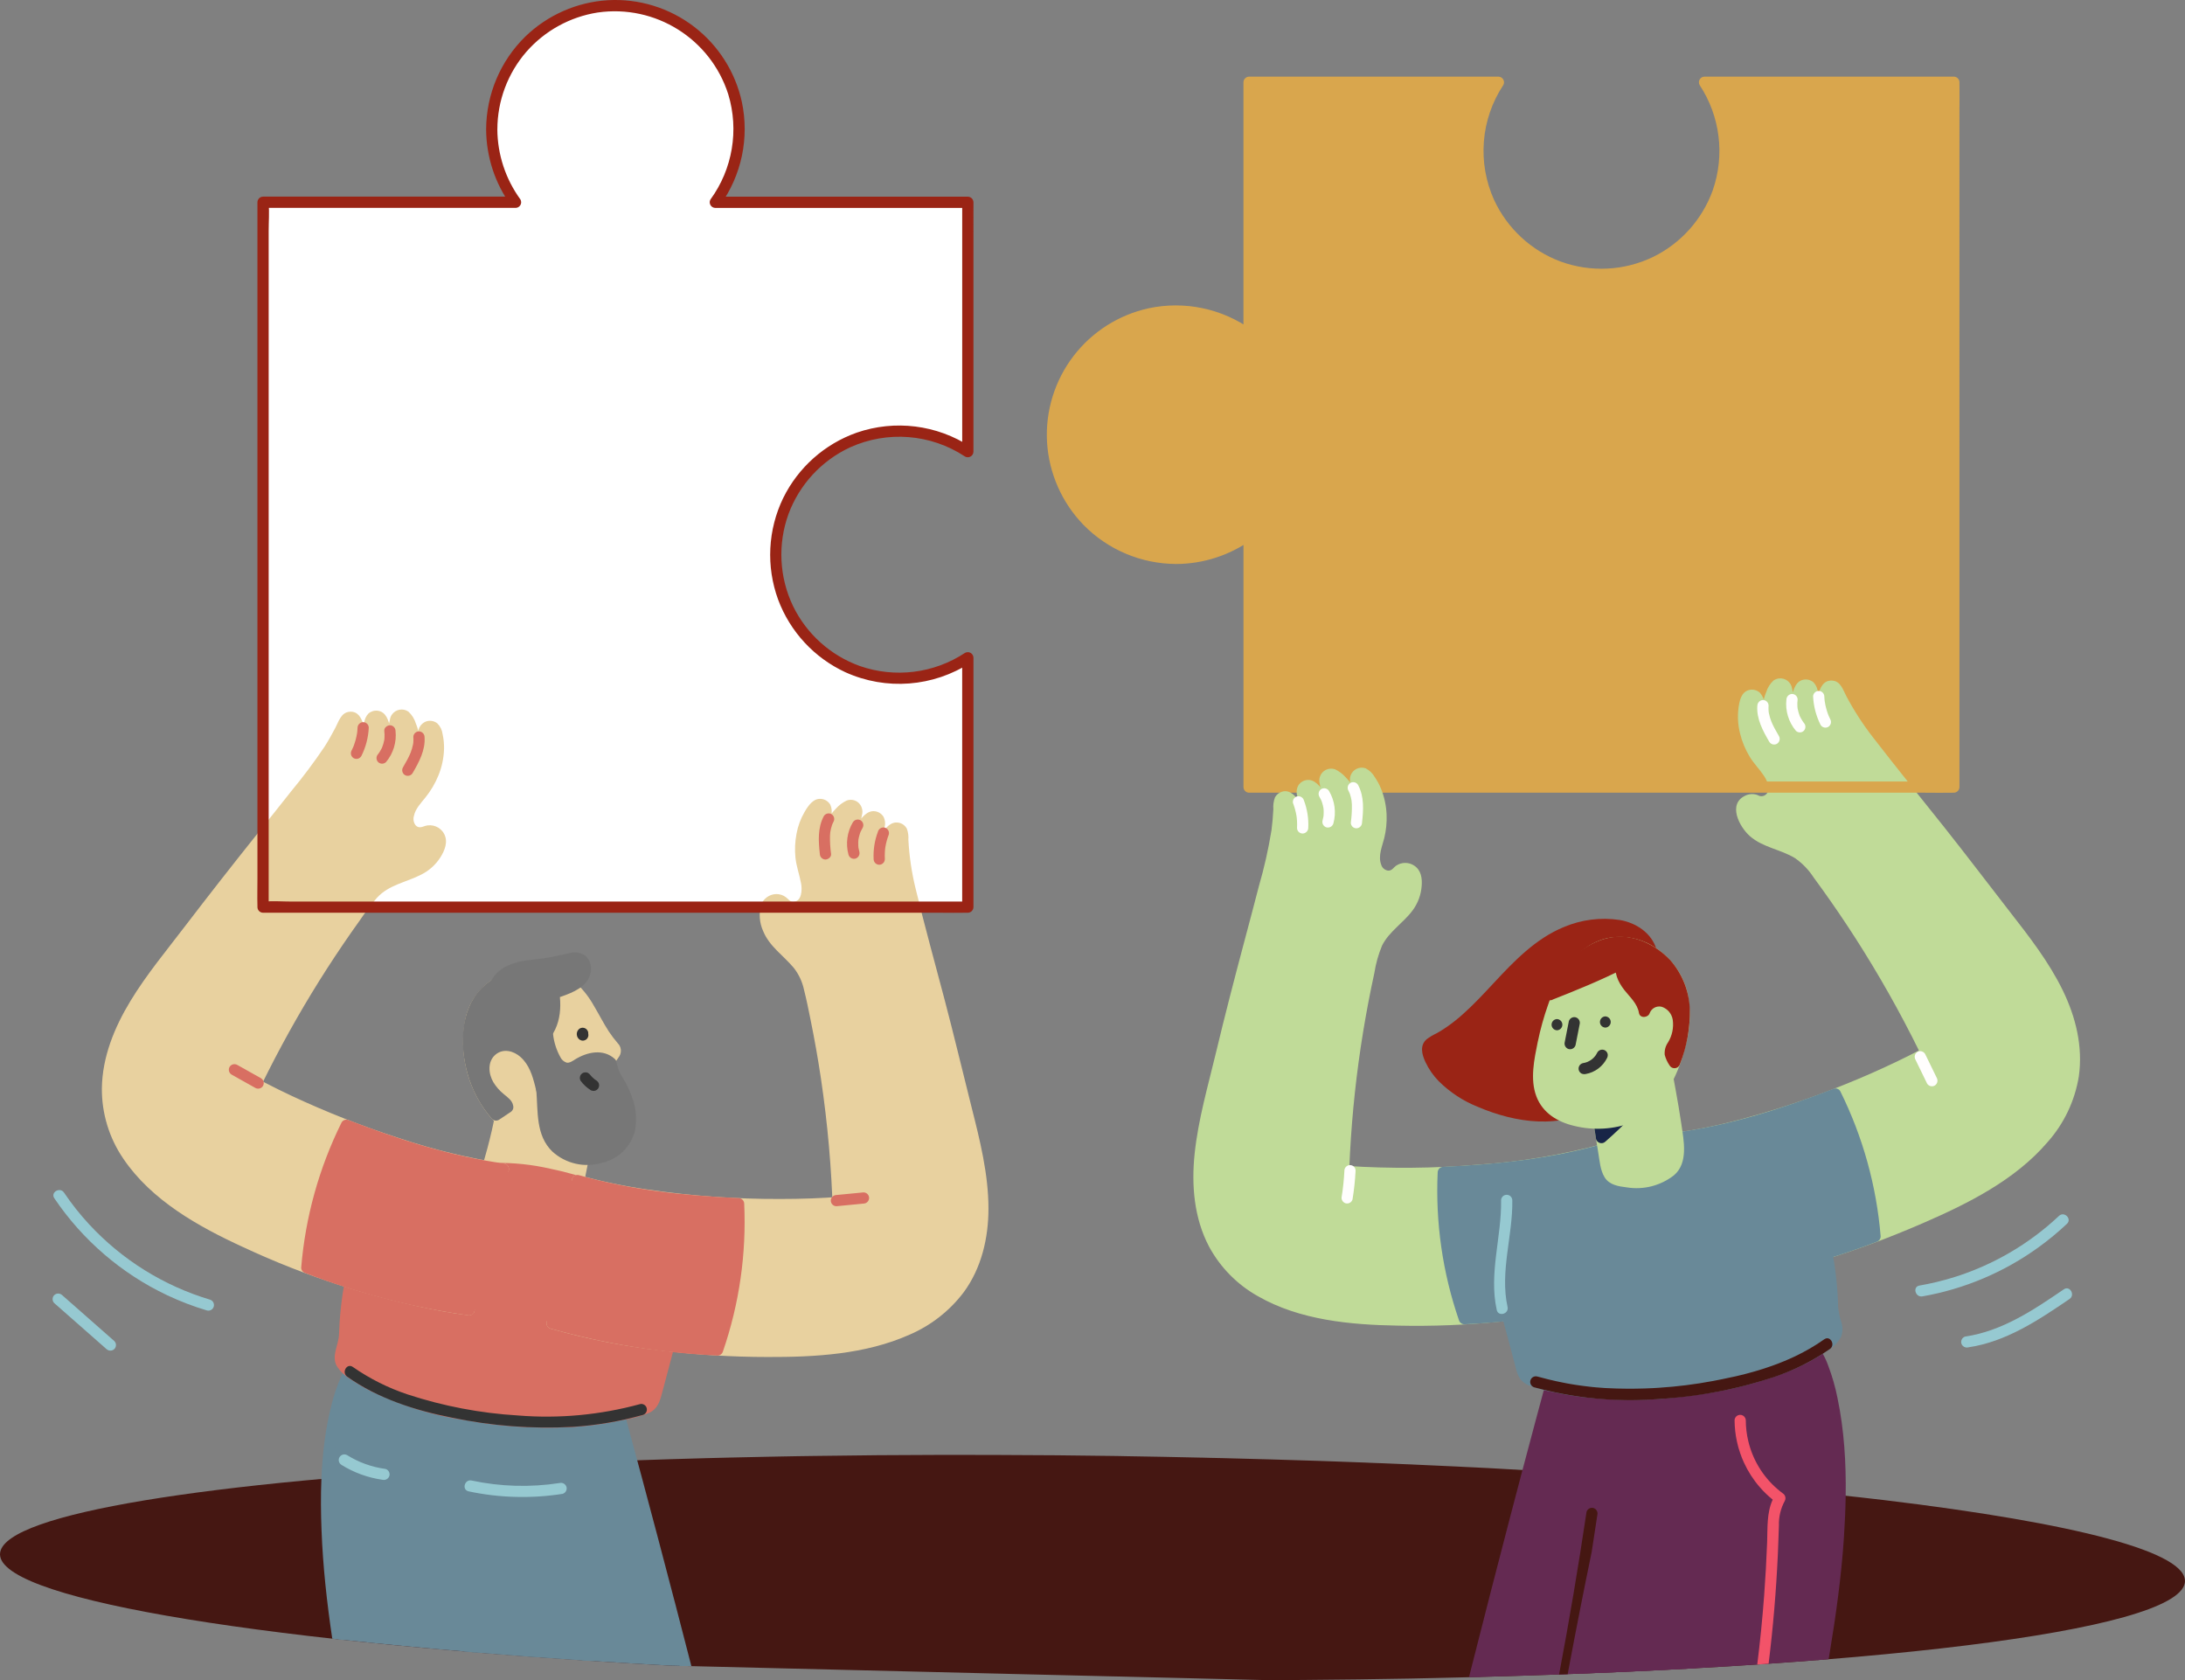 <svg id="Layer_1" xmlns="http://www.w3.org/2000/svg" viewBox="0 0 951.51 731.58"><rect x="0" y="0" width="951.51" height="731.58" fill="#808080" stroke="none"/><defs><style>.cls-1{fill:#698998;}.cls-2{fill:#f35369;}.cls-3{fill:#e8d19f;}.cls-4{fill:#fff;}.cls-5{fill:#fffefd;}.cls-6{fill:#96c9d1;}.cls-7{fill:#9a2415;}.cls-8{fill:#333;}.cls-9{fill:#c0db98;}.cls-10{fill:#d9a64d;}.cls-11{fill:#d86f62;}.cls-12{fill:#451712;}.cls-13{fill:#182547;}.cls-14{fill:#642a52;}.cls-15{fill:#777;}</style></defs><g id="Group_12016"><g id="Group_12015"><path id="Path_7531" class="cls-12" d="M951.44,689.23c-3.69,21.27-140.57,37.49-327.99,41.46-1.55,.05-3.12,.07-4.69,.1l-4.71,.1c-14.96,.27-30.25,.48-45.79,.6-.82,.01-1.68,0-2.51,.02s-1.69,0-2.59,.02c-1.82,0-3.64,.01-5.47,.03h-.02c-.99,0-1.96,.02-2.92,.01-1.04,0-2.09,.01-3.15,0l-63.88-1.56-4.34-.09-4.52-.11-38.27-.92-4.23-.11-4.17-.1-140.65-3.43c-1.09-.05-2.15-.13-3.2-.2-1.06-.04-2.07-.09-3.11-.16-2.64-.15-5.27-.3-7.87-.46l-2.21-.12c-.6-.05-1.17-.07-1.74-.11l-.43-.03-1.33-.07-2.87-.18C106.94,713.95-3.3,695.49,.08,675.91c2.92-16.97,90.66-30.73,221.24-37.59,.02-.03,.04-.02,.06-.02,1.98-.1,3.97-.22,5.97-.31,.01,0,.03,0,.04,.01,1.2-.08,2.4-.14,3.63-.2,.02-.02,.04-.02,.06,0,.74-.04,1.45-.08,2.18-.1,.04-.02,.09-.02,.14-.02,1.06-.06,2.14-.1,3.2-.15,1.81-.08,3.58-.19,5.44-.24,.05-.02,.09-.02,.14-.02,6.17-.29,12.43-.56,18.77-.8,.47,0,.94-.03,1.43-.06s.96-.03,1.47-.04c3.32-.14,6.71-.27,10.09-.4,.47,0,.96-.03,1.43-.04,.51-.01,1-.04,1.49-.06,10.1-.35,20.37-.67,30.82-.95l5.18-.13,5.26-.13c5.51-.13,11.04-.24,16.64-.36,0,0,0,.02,.02,0,2.06-.04,4.12-.07,6.2-.12h.02c1.06,0,2.12-.03,3.2-.06s2.14-.03,3.22-.06h.02c2.33-.03,4.65-.07,7-.1h.02c18.43-.28,37.28-.44,56.53-.47,1.04,0,2.1,0,3.17,0,.59,0,1.19,.02,1.8,0h1.66c.92,0,1.82,0,2.74,0,1.43,.02,2.86,0,4.31,.01,.01,0,.03,.01,.04,.01,.69,0,1.41,0,2.13,0h1.02s.08,0,.14,0c1.45-.01,2.86-.02,4.29,0s2.84,.01,4.27,.03c15.67,.04,31.55,.17,47.62,.41,.04,0,.08,0,.12,0,1.09,.02,2.17,.03,3.25,.05,.9,.02,1.82,.05,2.74,.06,10.84,.17,21.59,.37,32.25,.62,.41,.01,.79,0,1.21,.02,1.2,.02,2.41,.05,3.62,.1,.33-.02,.65,0,.98,.01l3.83,.09c.27,0,.55,0,.82,.02,13.76,.34,27.34,.73,40.74,1.17,2.87,.1,5.71,.19,8.55,.3,3.62,.13,7.23,.26,10.81,.4,.49,0,.98,.04,1.45,.05l1.47,.07c1.08,.05,2.17,.09,3.27,.13,.49,0,.96,.03,1.45,.05s.98,.04,1.47,.05c3.54,.15,7.06,.28,10.54,.44l1.59,.06c.53,.02,1.06,.04,1.58,.08,6.14,.27,12.22,.54,18.25,.83,1.45,.07,2.91,.13,4.34,.22l4.34,.2c.27,.03,.57,.03,.84,.05,1.45,.07,2.87,.14,4.28,.21s2.87,.15,4.26,.24c37.9,2.02,73.39,4.47,105.74,7.32,2.39,.21,4.8,.42,7.17,.64s4.66,.42,6.96,.63c13.12,1.24,25.65,2.53,37.59,3.88,1.83,.21,3.66,.4,5.49,.63,1.77,.19,3.55,.41,5.3,.61,83.09,9.98,133.22,22.76,130.95,36.07Z"/><g id="Mask_Group_48"><g id="Group_12014"><path id="Path_8061" class="cls-10" d="M512.17,243.14c11.43,.02,22.56-3.62,31.78-10.38v109.97h306.92V35.82h-108.59c5.88,8.83,9.01,19.2,8.99,29.8,0,29.75-24.11,53.86-53.86,53.86-29.75,0-53.86-24.11-53.86-53.86h0c-.02-10.61,3.11-20.98,8.99-29.8h-108.59v109.97c-9.21-6.76-20.35-10.4-31.78-10.38-29.75,0-53.86,24.12-53.86,53.86,0,29.75,24.11,53.87,53.86,53.87h0Z"/><path id="Path_8062" class="cls-4" d="M214.14,56.29c-.02,11.43,3.62,22.56,10.38,31.78H114.55V394.98H421.46v-108.59c-8.82,5.88-19.19,9.01-29.8,9-29.75,0-53.86-24.11-53.87-53.86h0c0-29.75,24.12-53.87,53.86-53.87h0c10.6-.02,20.97,3.12,29.8,9V88.07h-109.97c6.76-9.22,10.4-20.35,10.38-31.78,0-29.75-24.12-53.86-53.86-53.86-29.75,0-53.86,24.11-53.86,53.86Z"/><g id="Group_11743"><g id="Group_11737"><path id="Path_8072" class="cls-9" d="M730.99,495.43c34.01-4.59,80.73-22.01,110.78-38.58,4.15-2.29-3.34,2.2-.75,6.16-13.79-29.1-30.37-56.78-49.51-82.67-1.95-2.9-4.31-5.5-7.01-7.72-5.94-4.45-14.11-5.1-19.98-9.64-2.78-2.2-4.85-5.18-5.94-8.55-.85-2.44,.44-5.1,2.88-5.95,1.15-.4,2.41-.34,3.51,.18,.96,.49,2.05,.63,3.11,.41,2.53-.56,4.35-2.77,4.42-5.36,.23-5.16-3.37-8.58-6.23-12.24-5.9-7.52-8.82-18.31-5.85-26.97,.48-1.38,1.99-2.12,3.38-1.64,.83,.29,1.46,.97,1.69,1.81,1.31,4.87,3.29,9.53,5.89,13.85-2.69-6.4-2.06-13.72,1.69-19.57,.79-1.23,2.44-1.59,3.67-.8,.62,.4,1.05,1.04,1.18,1.76,.96,5.11,2.67,10.05,5.07,14.66-1.36-4.84-1.04-10,.9-14.65,.56-1.36,2.11-2.01,3.46-1.45,.85,.35,1.46,1.12,1.61,2.03,.81,4.69,2.25,9.25,4.29,13.55-.52-4.59,.07-9.25,1.74-13.56,.52-1.38,2.05-2.07,3.42-1.56,.66,.25,1.2,.75,1.49,1.39,1.5,3.31,3.53,6.85,4.1,7.89,2.79,4.94,5.97,9.65,9.5,14.08,17.21,22.26,35.65,44.35,52.72,67.02,14.98,19.9,35.25,41.96,37.01,68.02,2.73,40.09-39.43,61.37-70.6,74.62-23.49,10.1-48,17.67-73.09,22.59-4.53,.86-9.08,1.62-13.66,2.2l-14.89-61.31Z"/><g id="Group_11736"><path id="Path_8073" class="cls-9" d="M731.64,497.79c15.53-2.32,30.84-6,45.72-11.01,15.75-5.08,31.18-11.11,46.2-18.04,3.89-1.79,7.74-3.66,11.56-5.6,1.74-.89,3.47-1.78,5.19-2.71,.9-.48,1.78-.97,2.68-1.46,.24-.13,.49-.25,.72-.4,.51-.31,.09,0-.05,.02l-1.89-.25h.02s-1.21-2.1-1.21-2.1v.03l.34-1.23c.05-.1,.4-.46,.03-.05-.2,.22-.4,.45-.57,.68-.59,.69-1.1,1.44-1.52,2.23-1.1,1.97-1.09,4.38,.04,6.33,.72,1.14,2.22,1.49,3.37,.78,1.1-.69,1.47-2.11,.85-3.24-13.85-29.27-30.54-57.11-49.84-83.12-2.15-3.15-4.77-5.95-7.76-8.31-2.85-1.9-5.96-3.4-9.22-4.46-6.35-2.35-13.23-4.95-15.37-12.12-.38-1.01-.04-2.16,.84-2.79,1.24-.84,2.27,.05,3.5,.39,3.47,.81,7.05-.84,8.69-4.01,3.48-6.65-2.25-12.73-5.98-17.62-4.69-5.92-6.89-13.45-6.11-20.96,.11-.78,.37-3.28,1.03-3.65-.17,.1,.12,0,.2,.1,.31,.72,.53,1.47,.66,2.24,1.35,4.29,3.2,8.42,5.51,12.28,1.66,2.77,5.43,.35,4.23-2.47-1.14-2.76-1.56-5.77-1.24-8.74,.16-1.52,.5-3.02,1.01-4.46,.23-.67,.5-1.31,.81-1.95,.13-.27,.81-1.91,1.14-1.98,.18-.04,.16,.02,.3,.23,.28,.79,.46,1.61,.52,2.44,.22,.94,.46,1.87,.73,2.79,1.04,3.52,2.42,6.94,4.11,10.2,.72,1.15,2.23,1.5,3.38,.79,.9-.56,1.34-1.64,1.09-2.67-.79-2.79-.96-5.71-.49-8.57,.12-1.48,.53-2.93,1.19-4.27,.21-.32,.16-.49,.4-.35s.3,1.06,.4,1.53c.29,1.49,.65,2.97,1.06,4.43,.86,2.94,1.95,5.81,3.26,8.58,.71,1.16,2.23,1.51,3.39,.8,.71-.44,1.15-1.2,1.17-2.03-.43-3.8-.06-7.64,1.09-11.28,.14-.46,.34-1.61,.76-1.56s1.6,3.12,1.82,3.56c3.1,6.01,6.71,11.75,10.79,17.14,9.59,12.67,19.66,24.97,29.57,37.39,9.58,12,18.89,24.18,28.28,36.33,7.97,10.31,16.23,20.48,22.73,31.82,6.22,10.85,10.66,22.94,10.17,35.61-.53,10.05-4.1,19.71-10.22,27.69-6.29,8.03-13.93,14.9-22.59,20.31-8.83,5.67-18.08,10.64-27.69,14.87-26.58,12.22-54.55,21.16-83.29,26.62-3.72,.68-7.47,1.29-11.23,1.78-1.33,.04-2.4,1.11-2.44,2.44,0,1.35,1.1,2.44,2.44,2.44,31.52-4.06,62.3-13.96,91.38-26.58,19.64-8.52,40.18-18.75,54.34-35.29,7.16-8.04,11.88-17.94,13.62-28.57,1.86-13.02-1.3-25.9-7.01-37.59-6.08-12.46-14.68-23.46-23.16-34.35-9.5-12.21-18.83-24.56-28.46-36.68-10.36-13.01-20.83-25.93-31-39.09-4.41-5.66-8.31-11.7-11.66-18.05-1.46-2.79-2.47-6.51-6.23-6.66s-5.13,3.17-5.98,6.24c-1.02,3.74-1.34,7.63-.93,11.48l4.55-1.24c-1.68-3.6-2.93-7.39-3.72-11.28-.11-1.64-.78-3.2-1.9-4.41-1.1-.97-2.56-1.42-4.02-1.23-3.67,.43-4.75,4.26-5.42,7.35-.86,3.96-.75,8.08,.33,11.99l4.47-1.88c-2.17-4.27-3.75-8.82-4.71-13.51-.38-2.83-2.99-4.82-5.82-4.43-.81,.11-1.58,.41-2.25,.87-1.51,1.39-2.62,3.16-3.23,5.12-.76,1.85-1.28,3.78-1.56,5.76-.6,4.28,0,8.64,1.73,12.6l4.23-2.47c-2.15-3.58-3.86-7.4-5.1-11.38-.27-1.62-.98-3.13-2.07-4.35-1.25-1.09-2.95-1.52-4.56-1.15-3.67,.85-4.34,5.01-4.75,8.18-.41,3.58-.18,7.21,.7,10.71,.87,3.59,2.29,7.02,4.21,10.18,1.78,2.95,4.23,5.37,6.14,8.22,1.41,2.1,3.2,5.78,1.13,8.05-.96,1.01-2.5,1.21-3.69,.49-1.72-.69-3.65-.65-5.34,.12-8.02,3.6-2.77,13.65,1.86,17.71,5.65,4.95,13.35,5.74,19.62,9.56,3.23,2.25,5.98,5.11,8.12,8.41,2.57,3.49,5.1,7.01,7.58,10.57,4.91,7.03,9.63,14.18,14.17,21.46,10.09,16.19,19.25,32.95,27.42,50.18l4.22-2.47c-.3-.33-.34-.82-.11-1.2,.22-.52,.5-1,.84-1.45,.08-.11,.17-.22,.26-.32,.15-.17,.3-.34,.45-.52,.55-.54,.88-1.27,.92-2.04,0-.87-.46-1.68-1.21-2.11-1.15-.49-2.48-.31-3.46,.46-1.64,.88-3.27,1.78-4.93,2.65-3.29,1.73-6.61,3.4-9.97,5-7.34,3.52-14.79,6.8-22.35,9.84-15.66,6.38-31.73,11.71-48.1,15.96-8.28,2.16-16.67,3.84-25.14,5.04-1.3,.37-2.06,1.71-1.71,3.01,.39,1.28,1.71,2.03,3.01,1.71h0Z"/></g></g><g id="Group_11739"><path id="Path_8074" class="cls-1" d="M745.89,556.74c4.57-.58,9.12-1.33,13.66-2.2,19.42-3.77,38.49-9.18,57-16.17-1.75-21.57-7.61-42.61-17.25-61.99-23.13,8.98-47.98,16.3-68.3,19.04l14.89,61.31Z"/><g id="Group_11738"><path id="Path_8075" class="cls-1" d="M745.89,559.18c24.39-3.41,48.32-9.6,71.3-18.45,1.05-.31,1.77-1.26,1.79-2.36-1.81-22-7.78-43.45-17.59-63.23-.56-.96-1.69-1.42-2.76-1.12-21.97,8.51-44.88,15.85-68.29,19.04-1.29,.37-2.05,1.71-1.71,3.01l5.04,20.77,8,32.93,1.85,7.61c.74,3.06,5.46,1.76,4.71-1.3l-5.04-20.77-8.01-32.93-1.85-7.61-1.71,3.01c23.41-3.19,46.33-10.53,68.29-19.04l-2.76-1.12c9.42,19.01,15.16,39.62,16.92,60.76l1.8-2.36c-22.56,8.74-46.05,14.87-70,18.28-1.33,.04-2.4,1.11-2.45,2.44,.01,1.34,1.1,2.43,2.45,2.43Z"/></g></g><g id="Group_11740"><path id="Path_8076" class="cls-5" d="M765.27,307.28c-.42,5.74,2.41,10.92,5.2,15.71,.69,1.15,2.17,1.54,3.34,.88,1.15-.7,1.53-2.18,.88-3.34-.63-1.08-1.26-2.16-1.84-3.27-.3-.55-.58-1.11-.85-1.67-.3-.64-.42-.89-.61-1.39-.46-1.16-.82-2.37-1.07-3.6-.05-.26-.1-.53-.13-.79,.03,.21,.03,.16,0-.15-.02-.18-.03-.35-.04-.53-.03-.62-.03-1.25,.02-1.87,0-1.35-1.09-2.44-2.44-2.44-1.34,.03-2.41,1.11-2.44,2.44h0Z"/></g><g id="Group_11741"><path id="Path_8077" class="cls-5" d="M777.93,304.61c-.53,4.9,.96,9.81,4.13,13.59,.96,.95,2.5,.95,3.46,0,.92-.97,.92-2.49,0-3.46-.08-.1-.16-.2-.24-.3,.19,.24,.2,.25,.03,.03s-.29-.42-.43-.63c-.28-.43-.54-.87-.77-1.33-.12-.23-.22-.46-.34-.69s-.11-.23,.02,.05c-.05-.12-.1-.24-.14-.36-.17-.45-.32-.91-.45-1.37-.13-.46-.24-.93-.33-1.4-.02-.13-.2-.96-.06-.3-.04-.25-.07-.51-.08-.76-.07-1.02-.04-2.05,.09-3.07,0-1.35-1.09-2.44-2.44-2.44-1.33,.04-2.4,1.11-2.44,2.44h0Z"/></g><g id="Group_11742"><path id="Path_8078" class="cls-5" d="M789.56,303.27c.21,4.3,1.32,8.51,3.25,12.36,.69,1.16,2.18,1.55,3.34,.88,1.14-.7,1.53-2.17,.88-3.34-.21-.42-.41-.84-.59-1.26-.11-.26-.11-.24,0,.03-.05-.12-.1-.25-.15-.37-.08-.19-.15-.37-.22-.56-.33-.87-.61-1.76-.84-2.67-.24-.9-.43-1.82-.57-2.74-.02-.09-.14-.75-.03-.14-.05-.26-.06-.53-.09-.79-.05-.46-.08-.92-.1-1.39-.02-1.34-1.1-2.42-2.44-2.44-1.34,.02-2.43,1.1-2.45,2.44h0Z"/></g></g><g id="Group_11745"><path class="cls-1" d="M147.25,713.82c-4.61-29.86-5.55-52.78-4.76-70.06,1.18-26.11,6.3-39.35,8.69-44.2,.02-.03,.03-.06,.04-.09,.68-1.37,1.13-2.04,1.19-2.13h.01s2.47,.5,2.47,.5l4.01,.83,.14,.03,24.5,5.06,2.33,.48,2.42,.5,41.84,8.65,2.39,.49s.24,.99,.7,2.87v.02c.16,.69,.36,1.49,.58,2.41,.17,.73,.36,1.52,.56,2.39,0,.01,.01,.01,.01,.02,.93,3.95,2.19,9.32,3.69,15.88,.62,2.73,1.29,5.66,1.99,8.79,.34,1.54,.7,3.12,1.06,4.75,4.26,19.12,9.63,44.25,15,72.11-.84-.05-1.68-.1-2.51-.16-16.06-1.06-31.57-2.21-46.46-3.44-.84-.07-1.67-.14-2.51-.21-.85-.07-1.7-.14-2.55-.21-18.45-1.56-35.92-3.23-52.3-5.01-.84-.09-1.69-.18-2.53-.27Z"/><g id="Group_11744"><path class="cls-1" d="M140.02,666.36c-.29-7.4-.37-14.9-.06-22.38,.44-10.84,1.7-21.66,4.35-32.12,1.02-4.18,2.41-8.26,4.13-12.2,.24-.58,.51-1.15,.8-1.7,.32-.64,.68-1.26,1.07-1.86v.02c.08-.1,.16-.2,.24-.29,.04-.04,.08-.09,.12-.12,.85-.83,2.03-.83,2.94-.38,.01,.01,.01,.02,.02,.02,.24,.12,.46,.27,.64,.45,.55,.52,.84,1.25,.62,2.04-.07,.24-.19,.5-.36,.75-.03,.04-.07,.1-.1,.15-.01,.01-.02,.03-.03,.05-.3,.57-.66,1.12-.95,1.72-.06,.12-.12,.25-.18,.37,0,0-.01,0-.01,.01-.19,.38-.38,.77-.55,1.17-.05,.1-.16,.36-.25,.56-.01,.03-.03,.06-.04,.09s-.02,.06-.04,.09c0,.01-.01,.03-.02,.05-.11,.26-.22,.52-.32,.79-1.74,4.54-3.09,9.22-4.04,13.99-1.78,8.5-2.75,17.19-3.16,25.93-.52,11.24-.12,22.57,.66,33.69,.86,12.35,2.4,24.61,4.28,36.84-.84-.09-1.69-.18-2.53-.27-.85-.1-1.71-.19-2.56-.29-2.33-15.65-4.07-31.37-4.67-47.17Z"/><path class="cls-1" d="M230.16,614.51c-.1-.41-.1-.78-.03-1.12,.46-2.21,4.09-2.83,4.74-.18,.3,1.19,.58,2.39,.87,3.59,0,.01,0,.02,.01,.03,.03,.13,.06,.26,.09,.39,.16,.67,.32,1.34,.47,2.01,.2,.79,.38,1.58,.56,2.38,0,0,.01,0,.01,.02,1.24,5.23,2.46,10.48,3.65,15.73,.66,2.86,1.3,5.71,1.94,8.57,.13,.57,.26,1.15,.39,1.72,.23,1.01,.45,2.02,.67,3.03,3.67,16.44,7.18,32.93,10.52,49.45,1.57,7.71,3.1,15.43,4.59,23.16-.84-.05-1.69-.11-2.53-.17-.84-.05-1.68-.1-2.51-.16-3.25-16.76-6.66-33.49-10.23-50.19-1.54-7.17-3.1-14.34-4.7-21.5-.35-1.58-.71-3.17-1.07-4.75-.66-2.98-1.34-5.96-2.02-8.94-.54-2.34-1.08-4.69-1.62-7.03-.7-3.01-1.4-6.02-2.11-9.03h0c-.19-.81-.39-1.61-.58-2.41-.19-.82-.39-1.63-.59-2.44-.17-.72-.34-1.44-.52-2.16Z"/></g></g><g id="Group_11749"><path class="cls-1" d="M253.6,722.96c-16.06-1.06-31.57-2.21-46.46-3.44-.84-.07-1.67-.14-2.51-.21-.19-.93-.37-1.82-.55-2.67-7.66-36.89-14.71-59.25-18.25-76.2-2.09-9.97-2.97-18.07-2.04-26.16v-.04c.09-.81,.21-1.63,.34-2.44,.13-.82,.28-1.63,.45-2.45v-.02c.34-1.68,.77-3.37,1.29-5.09,1.33-4.51,3.27-9.23,5.88-14.46l2.32,.62,71.61,19.22,2.33,.62s.33,1.19,.96,3.47c.01,.05,.02,.1,.04,.15,.18,.67,.39,1.43,.62,2.29,.2,.71,.41,1.49,.64,2.34,0,.01,0,.02,0,.03,1.17,4.28,2.77,10.14,4.73,17.42,5.44,20.21,13.72,51.3,23.54,89.49l-2.55-.06-4.49-.11c-1.09-.06-2.16-.13-3.2-.2-1.07-.04-2.07-.09-3.11-.16-2.65-.14-5.27-.29-7.87-.46l-2.22-.12c-.59-.05-1.16-.07-1.74-.11l-.43-.03-1.33-.07-2.87-.18c-3.39-.21-6.76-.42-10.1-.64-.84-.05-1.69-.11-2.53-.17-.84-.05-1.68-.1-2.51-.16Z"/><g id="Group_11748"><path class="cls-1" d="M198.14,679.82c3.29,13.17,6.2,26.42,9,39.7-.84-.07-1.67-.14-2.51-.21-.85-.07-1.7-.14-2.55-.21-2.78-13.29-5.77-26.53-9.08-39.71-3.17-12.63-6.77-25.18-9.46-37.92-.07-.29-.14-.58-.2-.87-1.98-8.43-2.67-17.11-2.07-25.74,.05-.43,.11-.86,.18-1.28h0c.12-.83,.25-1.64,.39-2.44,.15-.82,.31-1.64,.49-2.45t0-.02c.34-1.65,.75-3.29,1.21-4.91,1.48-5.27,3.53-10.38,6.1-15.23,1.3-2.62,5.02-.67,4.43,1.87-.04,.2-.11,.4-.21,.6-2.34,4.38-4.21,8.98-5.57,13.74-.5,1.74-.93,3.5-1.28,5.28,0,0-.01,0,0,.01-.18,.8-.33,1.61-.46,2.43-.14,.8-.26,1.61-.36,2.42-.01,.02-.01,.05-.01,.07-.03,.19-.06,.38-.08,.57-.49,8.31,.23,16.65,2.14,24.76,.11,.52,.24,1.03,.37,1.54,2.8,12.76,6.37,25.34,9.53,38Z"/><path class="cls-1" d="M293.79,697.3c2.45,9.39,4.88,18.79,7.29,28.19l-2.53-.06-2.55-.06c-4.91-19.08-9.89-38.15-14.93-57.19-2.84-10.72-5.69-21.44-8.59-32.15-.88-3.3-1.77-6.61-2.67-9.91-.64-2.38-1.28-4.75-1.93-7.13,0-.01-.01-.01,0-.02-.22-.78-.43-1.57-.65-2.35-.21-.76-.42-1.52-.63-2.28-.01-.05-.02-.1-.04-.15-.3-1.1-.6-2.2-.91-3.3h0c-.1-.44-.09-.88,.03-1.27,.23-.76,.82-1.39,1.62-1.65,1.28-.4,2.66,.32,3.06,1.61,.33,1.21,.67,2.42,1,3.63,.01,.04,.02,.09,.04,.13,0,.02,0,.03,0,.05,.2,.75,.41,1.49,.61,2.24,.22,.78,.43,1.56,.64,2.34,.01,.03,.02,.05,.02,.08,1.63,5.93,3.23,11.86,4.82,17.8,.65,2.36,1.28,4.71,1.91,7.07,4.86,18.11,9.65,36.23,14.38,54.38Z"/></g></g><g id="Group_11751"><path class="cls-14" d="M760,617.44c-.27,4.76-1.03,9.78-2.17,15.37-.85,4.18-1.92,8.69-3.15,13.67-3.85,15.49-9.36,35.47-15.22,64.06-.9,4.39-2,9.76-3.28,15.98-.84,.05-1.68,.09-2.52,.14-14.79,.8-30.13,1.51-45.98,2.12,2.22-12.05,4.55-24.08,6.98-36.09,3.36-16.71,6.87-33.38,10.55-50.02,.13-.61,.26-1.23,.4-1.84,2.21-9.96,4.47-19.9,6.81-29.83,.1-.45,.21-.9,.32-1.35-.84,.02-1.67,.03-2.51,.03s-1.69,0-2.53-.02c-.99,4.19-1.95,8.4-2.92,12.61-1.53,6.68-3.03,13.36-4.51,20.06-1.7,7.72-3.36,15.45-4.99,23.18-.72,3.43-1.44,6.86-2.15,10.29-3.48,16.83-6.8,33.69-9.96,50.58-.16,.86-.32,1.73-.48,2.59-1.25,.05-2.49,.09-3.75,.14-11.16,.4-22.55,.76-34.16,1.07-.85,.02-1.69,.05-2.54,.06,9.3-36.82,17.39-67.84,23.26-90.05,4.54-17.17,7.75-29.08,9.19-34.35,.01-.04,.02-.08,.03-.12,.28-1.04,.49-1.81,.62-2.3,.12-.43,.18-.65,.18-.65l2.31-.63,1.38-.37h0l.05-.02,70.2-19.06,2.31-.63c2.61,5.29,4.55,10.08,5.89,14.64,.2,.68,.39,1.35,.56,2.02,.01,.02,.01,.05,.02,.07,.2,.77,.38,1.54,.55,2.3,.17,.8,.32,1.59,.46,2.38h.01c.8,4.63,1.01,9.17,.73,13.97Z"/><g id="Group_11750"><path class="cls-14" d="M676.86,607.16c-2.63,9.71-5.23,19.42-7.8,29.14-.36,1.34-.71,2.69-1.07,4.03-4.37,16.58-8.71,33.17-12.98,49.77-3.44,13.35-6.85,26.71-10.23,40.08-.85,.02-1.69,.05-2.54,.06-.84,.03-1.68,.05-2.53,.07,.27-1.09,.55-2.17,.82-3.26,5.53-21.86,11.14-43.7,16.84-65.53,1.87-7.16,3.75-14.32,5.64-21.47,1.94-7.36,3.9-14.71,5.87-22.06,1.12-4.23,2.26-8.47,3.42-12.7,0-.04,.02-.08,.03-.13,.21-.77,.42-1.54,.63-2.31,.07-.24,.13-.49,.2-.73,.2-.64,.64-1.14,1.18-1.42,.03-.02,.05-.03,.08-.04,.5-.25,1.08-.32,1.65-.18,.56,.13,1.03,.45,1.37,.88,0,.01,.02,.03,.03,.05,.16,.22,.28,.47,.36,.73,.13,.4,.15,.85,.04,1.29-.05,.17-.09,.35-.14,.52-.21,.77-.42,1.53-.62,2.3-.01,.02-.02,.04-.02,.06-.08,.28-.15,.57-.23,.85Z"/><path class="cls-14" d="M761.35,627.57c-.31,1.93-.69,3.84-1.14,5.74-.24,1.19-.49,2.38-.75,3.57-.71,3.28-1.48,6.55-2.28,9.82-1.99,8.15-4.19,16.26-6.22,24.39-4.58,18.33-8.46,36.8-12.25,55.29-.84,.05-1.68,.1-2.53,.14-.84,.05-1.68,.09-2.52,.14,.77-3.73,1.53-7.46,2.29-11.19,2.81-13.68,5.79-27.31,9.11-40.88,2.31-9.45,4.86-18.86,7.17-28.32,.88-3.54,1.72-7.08,2.5-10.64,.67-2.62,1.23-5.27,1.66-7.94,.63-3.84,1-7.72,1.14-11.61,.08-2.42,.07-4.85-.04-7.28-.17-1.58-.39-3.15-.67-4.71h-.01c-.13-.81-.29-1.61-.47-2.41-.16-.77-.33-1.54-.53-2.3,0-.03-.01-.05-.01-.08-.18-.7-.36-1.4-.56-2.1-1.35-4.81-3.22-9.47-5.56-13.91-.1-.2-.17-.4-.21-.6-.59-2.55,3.14-4.49,4.43-1.87,2.56,4.91,4.6,10.07,6.09,15.39,.18,.64,.35,1.29,.52,1.93,0,.02,0,.04,.01,.05,.19,.78,.38,1.55,.55,2.33s.33,1.56,.48,2.35v.02c.24,1.22,.44,2.45,.61,3.68,.6,7.01,.33,14.07-.81,21Z"/></g></g><g id="Group_11757"><path class="cls-14" d="M801.27,650.99c-.16,16.56-1.77,37.1-5.87,62.3-.51,3.15-1.03,6.29-1.55,9.39-.79,.06-1.59,.12-2.39,.19-6.92,.54-14.01,1.06-21.28,1.56-1.64,.11-3.28,.22-4.94,.34-8.62,.57-17.46,1.11-26.53,1.61-.84,.05-1.68,.1-2.53,.14-.84,.05-1.68,.09-2.52,.14-10.56,.63-21.14,1.08-31.72,1.54-4.68,.2-14.26,.58-23,.91-2.12,.08,.32-2.15-.64-4.17-.32-.67-.26-1.45-.2-2.19,.18-2.26,.37-4.52,.55-6.79,.24-2.94,.48-5.87,.78-8.8,2.36-23.06,8.46-45.82,8.05-69-.12-6.82-.68-14.16,2.97-19.92,1.14-1.79,2.69-3.3,3.79-5.11,.64-1.04,.95-2.71,1.78-3.56,2.21-2.3,7.68-2.58,10.64-3.04,16.33-2.55,32.39-6,48.58-9.34l2.42-.5,2.32-.49s16.78-3.51,16.79-3.51c0,0,.35-.08,.37-.09l10.14-2.11,1.34-.28,2.48-.52s.22,.32,.62,1.04c2.25,4.13,9.94,21.14,9.54,60.25Z"/><g id="Group_11756"><path class="cls-14" d="M713.34,607.12s0,.03,0,.04c-.19,.81-.39,1.62-.58,2.43,0,.02-.01,.04-.01,.06-.84,.02-1.67,.03-2.51,.03s-1.69,0-2.53-.02c.01-.03,.02-.05,.02-.07,.2-.8,.39-1.6,.58-2.4,.11-.46,.22-.91,.33-1.37,.11-.47,.32-.84,.58-1.11,0-.01,.02-.02,.03-.02,.87-.86,2.34-.77,3.28-.03,0,0,.02,.02,.02,.02,.4,.33,.7,.76,.82,1.29,.08,.35,.08,.73-.02,1.15Z"/><path class="cls-14" d="M788.63,590.22c-.05-.15-.07-.29-.07-.43-.1-1.67,2.02-2.91,3.62-2.17,.38,.17,.73,.45,1.02,.87,.05,.06,.09,.13,.13,.2,.15,.25,.3,.51,.43,.77,0,0,.02,.01,.02,.02,.94,1.64,1.72,3.37,2.35,5.15,1.74,4.56,3.09,9.26,4.04,14.05,2.92,13.94,3.79,28.29,3.58,42.58-.09,6.16-.38,12.31-.78,18.42-1.13,16.84-3.44,33.55-6.21,50.19-.14,.87-.29,1.74-.44,2.61-.82,.06-1.64,.13-2.47,.2-.79,.06-1.59,.12-2.39,.19,3.48-20.65,6.27-41.41,7.12-62.32,.13-3.26,.23-6.53,.27-9.82,.2-15.07-.7-30.32-4.34-44.91-.58-2.36-1.25-4.7-2.03-7.01-.31-.91-.64-1.82-.99-2.72-.15-.38-.3-.76-.46-1.14-.02-.04-.03-.08-.04-.1,0-.01,0-.02-.01-.03h0c-.05-.11-.09-.21-.13-.3-.36-.88-.77-1.73-1.24-2.55h0c-.2-.36-.4-.7-.62-1.04v.03c-.18-.25-.3-.5-.36-.74Z"/></g></g><g id="Group_11759"><path id="Path_8093" class="cls-3" d="M258.46,479.6c-2.6,13.08-4.48,26.18-7.52,39.25-1.04,5.01-4.3,9.28-8.86,11.6-3.1,1.4-6.43,2.21-9.82,2.38-12.42,.96-22.44-3.43-22.48-12.63,.25-3.88,1.07-7.71,2.45-11.35,3.29-10.56,5.76-21.36,7.38-32.31l38.86,3.06Z"/><g id="Group_11758"><path id="Path_8094" class="cls-3" d="M256.11,478.95c-1.98,10.04-3.58,20.16-5.58,30.2-.48,2.42-.99,4.83-1.53,7.24-.34,1.87-.9,3.69-1.67,5.43-1.6,3.29-4.41,5.83-7.84,7.1-4.05,1.35-8.33,1.87-12.58,1.53-3.35-.08-6.63-.91-9.62-2.42-2.21-1.09-3.9-3.01-4.7-5.34-1.16-3.93,.49-8.31,1.65-12.05,3.44-10.93,6.02-22.12,7.74-33.45,.32-1.3-.43-2.61-1.71-3.01-1.3-.35-2.64,.41-3.01,1.71-1.63,10.94-4.1,21.75-7.38,32.31-1.45,4.68-3.17,9.65-2.27,14.61,.65,3.24,2.5,6.13,5.17,8.08,6.47,4.95,15.91,5.18,23.61,3.87,4.65-.64,8.96-2.82,12.23-6.19,2.74-3.29,4.55-7.25,5.25-11.48,2.71-12.2,4.55-24.57,6.97-36.83,.61-3.07-4.1-4.39-4.71-1.3h0Z"/></g></g><g id="Group_11761"><path id="Path_8095" class="cls-3" d="M205.04,444.11c1.04-5.22,3.78-9.94,7.81-13.42,10.09-8.6,28.65-9.39,38.04,.75,6.66,7.19,9.59,16.99,16.13,24.26,.52,.46,.86,1.09,.98,1.77,.04,1.07-.99,1.83-1.6,2.71-3.54,5.16,1.03,11.75,1.24,17.19,.35,8.78-5.63,15.38-13.47,18.43-9.87,3.54-20.82,2.35-29.69-3.24-15.67-9.46-23.26-30.93-19.45-48.45Z"/><g id="Group_11760"><path id="Path_8096" class="cls-3" d="M207.4,444.76c1.41-6.79,5.91-12.53,12.17-15.5,5.5-2.61,11.68-3.43,17.67-2.33,2.86,.51,5.59,1.55,8.07,3.06,2.79,1.86,5.15,4.28,6.96,7.1,4.38,6.37,7.32,13.63,12.35,19.56,.36,.32,.68,.69,.95,1.09,0-.02,.59-2.44,0-.41-.2,.69-1.15,1.39-1.53,2.02-.92,1.6-1.41,3.42-1.41,5.26-.06,3.59,1.39,6.95,2.2,10.39,1.27,6.11-1.31,12.38-6.51,15.83-12.22,8.66-29.57,4.28-39.45-5.85-10.1-10.76-14.38-25.74-11.48-40.21,.65-3.07-4.06-4.38-4.71-1.3-2.97,14.69,.65,29.94,9.9,41.73,10.29,12.99,28.97,19.27,44.46,12.02,6.88-2.99,11.75-9.3,12.91-16.71,.24-3.7-.28-7.4-1.54-10.89-.57-1.69-.87-3.45-.89-5.24,.09-2.04,1.31-2.97,2.27-4.59,1.02-1.8,.71-4.06-.76-5.51-1.4-1.63-2.7-3.34-3.89-5.12-2.32-3.59-4.25-7.41-6.44-11.08-2-3.62-4.53-6.92-7.52-9.78-2.65-2.31-5.74-4.07-9.08-5.16-7.59-2.4-15.78-2.02-23.12,1.06-8.28,3.33-14.37,10.54-16.29,19.26-.69,3.07,4.02,4.38,4.72,1.31Z"/></g></g><g id="Group_11762"><path id="Path_8097" class="cls-8" d="M251.61,448.69s-.04,.06-.06,.1c-.12,.22-.21,.45-.28,.68,0,.02,0,.03-.01,.05-.01,.11-.03,.22-.05,.33l-.04,.33v.03s0,.08,0,.11c.03,.21,.06,.45,.09,.67v.03s0,.03,.01,.05l.02,.05c.07,.2,.17,.41,.25,.59v.03s.05,.07,.07,.09c.12,.16,.26,.35,.4,.51l.02,.02,.04,.04c.22,.23,.49,.41,.79,.51,.29,.15,.62,.22,.94,.21,.33,.02,.65-.06,.94-.21,.3-.1,.58-.27,.79-.51l.38-.49c.22-.37,.33-.8,.33-1.23l-.08-.65c-.11-.41-.33-.78-.63-1.08-.02-.02-.05-.05-.07-.07l.38,.49s-.05-.08-.07-.12l.25,.59s-.03-.1-.04-.15l.09,.65c0-.05,0-.11,0-.16l-.09,.65s.02-.09,.04-.14l-.25,.59s.04-.08,.07-.11c.17-.27,.27-.59,.29-.91,.07-.32,.06-.66-.04-.97-.07-.31-.22-.6-.44-.83-.17-.27-.41-.48-.69-.63l-.58-.25c-.43-.12-.88-.12-1.3,0l-.59,.25c-.36,.21-.66,.52-.87,.88v-.02Z"/></g><g id="Group_11763"><path id="Path_8098" class="cls-13" d="M245.79,531.34c-4.52,4.41-11.22,5.7-17.05,3.31-5.68-2.01-9.26-7.64-8.67-13.64,0-1.35-1.1-2.44-2.44-2.44-1.34,.03-2.41,1.11-2.44,2.44-.97,8.11,4.54,15.24,11.81,18.18,7.63,3.1,16.37,1.38,22.25-4.39,.92-.99,.85-2.54-.14-3.46-.94-.86-2.38-.86-3.32,0h0Z"/></g><g id="Group_11765"><path id="Path_8099" class="cls-11" d="M150.04,581.17c.46-14.92,3.1-29.69,7.83-43.85,.99-3.29,2.38-6.45,4.14-9.41,7.3-11.51,22.28-14.87,35.71-17.24l2.56-.45c13.71-2.42,27.77-1.87,41.25,1.6h0c14.31,2.73,27.81,8.64,39.53,17.29,5.21,3.51,9.54,8.19,12.64,13.66,5.61,11.06,2.53,24.34-.66,36.34-2.54,9.55-5.08,19.11-7.62,28.66-.24,1.18-.7,2.3-1.35,3.31-1.25,1.39-2.92,2.33-4.75,2.69-21.27,6.09-43.94,6.7-65.79,3.8-20.93-2.78-43.65-7.74-61.12-20.23-7.81-5.59-2.6-8.52-2.36-16.17Z"/><g id="Group_11764"><path id="Path_8100" class="cls-11" d="M152.49,581.18c.47-15.08,3.21-30.01,8.12-44.28,1.73-5.86,5.32-11,10.22-14.65,4.72-3.11,9.94-5.36,15.44-6.65,13.21-3.72,26.98-5.05,40.66-3.92,7.05,.8,14.03,2.17,20.86,4.09,6.63,1.77,13.05,4.26,19.15,7.42,6.07,3.06,11.75,6.85,16.9,11.28,5.12,4.18,8.66,9.99,10.03,16.46,.92,6.73,.48,13.57-1.31,20.12-1.65,7.31-3.75,14.52-5.67,21.76-1,3.78-2.01,7.56-3.02,11.35-.32,1.65-.77,3.27-1.37,4.84-.73,1.22-1.96,2.06-3.37,2.31-6.97,2.09-14.12,3.55-21.35,4.37-14.77,1.7-29.69,1.52-44.41-.55-13.22-1.54-26.23-4.55-38.79-8.96-6.11-2.24-11.97-5.11-17.47-8.58-2.09-1.33-5.09-2.85-6.23-5.19-.28-.55-.37-1.19-.26-1.8,.14-.77,.32-1.54,.55-2.29,.73-2.3,1.18-4.69,1.34-7.1,.13-3.15-4.75-3.14-4.89,0-.2,4.48-3.26,8.98-1.09,13.39,1.57,2.54,3.77,4.63,6.38,6.07,2.88,1.94,5.88,3.69,8.98,5.26,12.81,6.15,26.47,10.35,40.53,12.45,15.07,2.76,30.41,3.79,45.72,3.07,7.84-.44,15.64-1.49,23.32-3.14,3.8-.65,7.52-1.68,11.12-3.07,3.73-1.66,4.72-4.89,5.7-8.56,2.12-7.96,4.24-15.92,6.35-23.88,2.15-7.14,3.66-14.47,4.49-21.88,.82-7.24-.64-14.55-4.16-20.92-3.69-6.18-9.44-10.81-15.29-14.83-6.02-4.11-12.47-7.55-19.23-10.27-6.77-2.56-13.74-4.57-20.84-6.01-7.84-1.8-15.87-2.64-23.92-2.52-7.45,.25-14.86,1.14-22.15,2.66-11.71,2.23-24.54,5.74-32.14,15.64-4.63,6.03-6.67,13.97-8.59,21.2-2.04,7.71-3.5,15.55-4.35,23.48-.43,3.96-.7,7.92-.83,11.89-.1,3.13,4.79,3.12,4.89-.01Z"/></g></g><g id="Group_11766"><path id="Path_8101" class="cls-8" d="M278.68,611.4c-17.31,4.72-35.3,6.39-53.18,4.93-16.31-.98-32.42-4.05-47.95-9.14-8.5-2.83-16.55-6.86-23.9-11.98-2.57-1.82-5.02,2.41-2.47,4.22,13.51,9.59,29.67,14.73,45.78,17.89,17.19,3.59,34.78,4.94,52.32,3.99,10.38-.65,20.67-2.4,30.69-5.21,1.29-.39,2.02-1.76,1.63-3.05-.38-1.25-1.67-1.98-2.94-1.66h0Z"/></g><g id="Group_11781"><path id="Path_8115" class="cls-15" d="M266.24,463.66c.38,3.36,2.5,6.14,4.09,9.01,3.15,5.33,4.58,11.51,4.08,17.68-1.4,10.71-12.2,15.35-22.02,14.22-6.55-.85-12.09-5.25-14.39-11.44-1.04-3.56-1.56-7.25-1.52-10.95-.45-9.43-1.49-18.82-3.1-28.13-.15-.49-.1-1.03,.14-1.49,.21-.25,.48-.43,.78-.54l4.08-1.93c.4,3.19,1.23,6.32,2.46,9.29,1.14,2.74,3.14,5.66,6.11,5.78,2.12-.24,4.13-1.08,5.79-2.42,4.07-2.43,9.8-3.25,13.22,.03l.29,.89Z"/><g id="Group_11780"><path id="Path_8116" class="cls-15" d="M263.88,464.32c.58,4.1,3.25,7.35,5.06,10.96,1.81,3.48,2.88,7.29,3.17,11.19,.6,6.17-2.95,12-8.71,14.3-5.6,2.47-12.05,2.06-17.29-1.09-2.62-1.73-4.64-4.24-5.75-7.18-1.54-4.25-1.33-8.93-1.6-13.38-.31-5.12-.8-10.23-1.46-15.32-.34-2.66-.73-5.31-1.15-7.96-.04-.62-.14-1.23-.3-1.82l-.11-.61c-.42,.78-.31,.94,.31,.49,.54-.18,1.05-.42,1.53-.72l2.04-.96-3.68-2.11c.79,6.03,3.04,17,10.79,17.49,3.64,.23,6.14-2.56,9.3-3.75,2.62-.99,5.96-1.36,8.2,.66,2.33,2.1,5.8-1.35,3.46-3.46-5.03-4.52-11.99-3-17.24,.24-1.05,.65-2.39,1.65-3.71,1.41-1.23-.42-2.23-1.32-2.77-2.5-1.71-3.12-2.78-6.55-3.15-10.09-.04-1.37-1.19-2.46-2.56-2.41-.39,.01-.77,.12-1.12,.3-1.93,.91-4.87,1.66-5.89,3.69-.4,.96-.48,2.02-.22,3.03,.22,1.42,.48,2.83,.69,4.25,.81,5.26,1.42,10.55,1.84,15.85,.74,9.25-.27,19.56,6.96,26.58,5.83,5.31,14.02,7.18,21.57,4.93,7.17-1.57,12.8-7.11,14.5-14.25,.86-5.08,.31-10.3-1.61-15.08-.9-2.4-2.01-4.72-3.32-6.93-1.49-2.13-2.53-4.53-3.06-7.07-.37-1.3-1.71-2.06-3.01-1.71-1.28,.39-2.03,1.71-1.7,3.01v.02Z"/></g></g><g id="Group_11783"><path id="Path_8117" class="cls-15" d="M235.81,452.39c3.19-3.11,5.19-7.24,5.64-11.68,.43-4.4-.01-8.85-1.3-13.08,1.28-.32,2.54-.7,3.78-1.15-10.35-4.37-22.26-2.75-31.07,4.21-4.03,3.48-6.77,8.2-7.81,13.42-2.92,14.75,1.13,30.02,10.98,41.38l5.1-3.4c-.12-1.33-1.32-2.25-2.38-3.07-3.12-2.25-5.58-5.29-7.13-8.82-1.53-3.58-1.21-7.69,.86-10.99,1.48-2.12,3.75-3.56,6.29-3.99,5.68-.95,11.06,3.45,13.68,8.58s3.3,11,4.98,16.51c.13,.57,.39,1.1,.76,1.56,1.21,.97,2.98,.78,3.95-.43,.01-.02,.03-.03,.04-.05,.88-1.24,1.38-2.71,1.47-4.23l-7.83-24.78Z"/><g id="Group_11782"><path id="Path_8118" class="cls-15" d="M237.53,454.12c7.43-7.05,7.48-17.89,4.96-27.13l-1.71,3.01c1.28-.33,2.54-.71,3.78-1.15,1.76-.62,2.67-3.54,.58-4.47-11.44-5.09-26.59-3.14-35.54,6-9.31,9.51-9.42,25.1-5.99,37.18,2.03,7.28,5.68,14,10.67,19.67,.79,.78,2.01,.94,2.97,.38l5.11-3.4c.93-.59,1.38-1.7,1.12-2.76-.43-2.39-2.45-3.63-4.16-5.09-1.78-1.45-3.3-3.19-4.49-5.15-2.16-3.69-2.62-9.04,.99-12.03,3.38-2.79,7.89-1.6,10.89,1.1,3.73,3.35,5.2,8.11,6.37,12.84,.63,2.53,1.17,5.09,1.92,7.59,.38,2.38,2.39,4.16,4.8,4.26,2.42-.09,4.54-1.62,5.38-3.89,.71-1.45,.98-3.08,.78-4.69-1-4.03-2.53-8-3.78-11.95l-4.01-12.69c-.95-2.99-5.66-1.71-4.71,1.3l7.83,24.79v-1.3c-.14,.89-.2,2.68-.97,3.32-.44,.37-.65,0-.28,.45-.29-.53-.49-1.1-.56-1.7-.81-2.87-1.39-5.8-2.18-8.68-1.16-5.55-4.14-10.54-8.48-14.19-4.13-3.42-9.93-3.96-14.61-1.37-4.75,3.08-6.99,8.86-5.58,14.34,.73,3.01,2.18,5.79,4.23,8.1,.97,1.15,2.04,2.21,3.2,3.17,.89,.75,2.49,1.54,2.71,2.77l1.12-2.76-5.1,3.4,2.97,.38c-7.58-8.79-11.58-20.1-11.21-31.69-.09-5.7,1.54-11.3,4.67-16.06,3.37-4.33,8.13-7.36,13.48-8.58,5.97-1.62,12.3-1.21,18.01,1.16l.58-4.47c-1.24,.44-2.5,.83-3.78,1.15-1.29,.38-2.04,1.71-1.7,3.01,2.06,7.56,2.44,16.54-3.7,22.37-2.32,2.19,1.14,5.64,3.43,3.47Z"/></g></g><g id="Group_11785"><path id="Path_8119" class="cls-15" d="M215.99,428.36c1.75-3.24,4.74-5.63,8.28-6.62,3.5-.96,7.1-1.57,10.72-1.82,4.06-.49,8.08-1.22,12.04-2.2,1.17-.35,2.37-.55,3.59-.59,1.23-.04,2.42,.45,3.28,1.33,.57,.71,.91,1.57,.98,2.48,.23,2.25-.59,4.48-2.22,6.06-1.04,.9-2.2,1.64-3.46,2.19-2.44,1.3-5.02,2.33-7.69,3.06-4.41,1.06-9.05,.69-13.24-1.07l-12.29-2.81Z"/><g id="Group_11784"><path id="Path_8120" class="cls-15" d="M218.1,429.6c2.5-5.02,8.38-6.24,13.46-6.84,3.19-.38,6.36-.73,9.53-1.29,1.61-.28,3.21-.61,4.8-.97,1.38-.41,2.79-.71,4.21-.91,.99-.08,1.94,.07,2.25,1.11,.26,1.07,.12,2.19-.38,3.17-1.13,2.35-4.27,3.42-6.5,4.42-5.19,2.51-11.2,2.71-16.55,.54-1.3-.35-2.64,.41-3,1.71-.32,1.3,.43,2.62,1.71,3.01,5.41,2.18,11.42,2.3,16.91,.36,4.93-1.75,11.26-4.25,12.55-9.93,.76-2.65,.08-5.51-1.78-7.54-2.17-1.69-5.04-2.19-7.66-1.35-3.12,.67-6.21,1.44-9.37,1.95-3.01,.48-6.06,.74-9.08,1.16-6.02,.84-12.44,3.17-15.33,8.96-1.4,2.81,2.82,5.28,4.22,2.47h0Z"/></g></g><g id="Group_11786"><path id="Path_8121" class="cls-8" d="M252.84,470.59c.6,.81,1.27,1.57,2,2.26,.74,.68,1.54,1.29,2.39,1.83,.27,.18,.58,.28,.91,.29,.32,.07,.66,.06,.97-.04,.61-.17,1.14-.57,1.46-1.12,.33-.57,.42-1.25,.25-1.88-.18-.61-.58-1.13-1.12-1.46-.35-.23-.69-.47-1.03-.72l.49,.38c-.9-.7-1.71-1.5-2.41-2.4l.38,.49-.07-.09c-.15-.28-.37-.51-.63-.68-.23-.21-.52-.37-.83-.44-.32-.1-.65-.12-.98-.04-.32,.01-.64,.11-.91,.29-.55,.32-.95,.85-1.12,1.46l-.09,.65c0,.43,.11,.86,.33,1.23h-.01Z"/></g><g id="Group_11795"><g id="Group_11788"><path id="Path_8122" class="cls-3" d="M251.46,514.05c32.98,9.5,82.76,12.37,116.94,9.3,4.71-.42-3.96,.66-3.17,5.33-.9-32.18-4.93-64.2-12.02-95.61-.62-3.44-1.73-6.77-3.31-9.9-3.64-6.47-10.86-10.35-14.41-16.87-1.66-3.13-2.35-6.69-1.99-10.22,.2-2.57,2.46-4.49,5.03-4.29,1.21,.1,2.34,.66,3.14,1.57,.68,.83,1.63,1.41,2.68,1.63,2.54,.5,5.1-.78,6.2-3.13,2.29-4.63,.38-9.21-.78-13.72-2.38-9.25-.7-20.31,5.51-27.04,1-1.07,2.68-1.13,3.75-.13,.64,.6,.95,1.47,.81,2.34-.76,4.98-.83,10.04-.19,15.04,.12-6.94,3.64-13.38,9.42-17.22,1.22-.81,2.87-.48,3.68,.75,.41,.62,.54,1.37,.37,2.09-1.18,5.06-1.61,10.27-1.27,15.46,.71-4.98,3.08-9.58,6.73-13.05,1.06-1.02,2.74-.99,3.76,.07,.64,.66,.89,1.61,.66,2.5-1.15,4.62-1.67,9.37-1.53,14.13,1.38-4.41,3.8-8.43,7.06-11.71,1.02-1.05,2.71-1.08,3.76-.05,.51,.49,.8,1.17,.81,1.88,.04,3.63,.48,7.69,.58,8.87,.57,5.64,1.58,11.24,3.03,16.72,6.79,27.31,14.77,54.95,21.26,82.57,5.7,24.25,15.36,52.6,6.49,77.17-13.66,37.8-60.81,40.29-94.68,39.87-25.57-.22-51.05-3.15-76-8.76-4.49-1.03-8.96-2.18-13.38-3.49l11.05-62.12Z"/><g id="Group_11787"><path id="Path_8123" class="cls-3" d="M250.8,516.4c15.26,4.16,30.87,6.97,46.62,8.39,16.48,1.71,33.05,2.41,49.62,2.11,4.21-.08,8.41-.24,12.61-.47,2.06-.12,4.12-.26,6.18-.42,.95-.08,1.89-.16,2.84-.24,.46-.04,1.5,.13,.46-.13l-1.08-.63,.02,.02-.63-2.38v.02l.63-1.08c.52-.57,.47-.3,.07-.14-.25,.1-.49,.23-.74,.36-.78,.4-1.52,.88-2.2,1.44-1.69,1.27-2.6,3.32-2.43,5.43,.04,1.33,1.11,2.4,2.44,2.44,1.34-.01,2.43-1.1,2.44-2.44-.47-16.69-1.78-33.35-3.92-49.92-2-16.31-4.9-32.5-8.69-48.49-.77-3.68-2.24-7.18-4.33-10.31-1.96-2.55-4.14-4.93-6.52-7.09-2.34-2.05-4.4-4.4-6.14-6.97-.92-1.52-1.57-3.18-1.92-4.92-.49-1.74-.51-3.57-.07-5.32,.46-1.15,1.76-1.72,2.91-1.26,.26,.1,.49,.25,.69,.43,1.08,1.19,2.47,2.07,4.01,2.54,1.68,.38,3.45,.2,5.02-.51,3.27-1.74,5.32-5.14,5.32-8.85,.25-3.76-1.16-7.35-2.02-10.94-1.77-6.96-.89-14.33,2.45-20.68,.41-.73,.86-1.43,1.35-2.11,.23-.31,.91-1.47,1.26-1.52,.74-.1,.23,1.19,.15,1.76-.59,4.6-.59,9.25-.02,13.85,.37,3.03,4.86,3.24,4.89,0,.11-5.74,2.85-11.11,7.43-14.57,.47-.35,.94-.96,1.26-.35,0,0-.36,1.47-.45,1.93-.17,.88-.32,1.77-.44,2.66-.54,3.78-.7,7.6-.48,11.4,.02,1.21,.92,2.23,2.12,2.4,1.21,.18,2.36-.57,2.68-1.75,.35-2.6,1.2-5.1,2.49-7.38,.64-1.12,1.38-2.18,2.23-3.15,.26-.3,1.21-1.6,1.58-1.47-.14,1.84-.44,3.67-.89,5.46-.46,3.16-.66,6.34-.59,9.53,.04,1.36,1.18,2.42,2.53,2.38,1.05-.03,1.96-.73,2.27-1.73,1-3.19,2.6-6.16,4.71-8.74,.26-.32,1.47-2.06,1.92-1.98s.26,2.44,.28,2.94c.36,6.92,1.32,13.79,2.89,20.53,3.6,15.5,7.93,30.84,12.01,46.22,4,15.11,7.68,30.28,11.46,45.45,3.43,13.77,7.3,27.61,8.27,41.83,.86,12.67-.79,25.67-7.5,36.68-5.09,8.05-12.33,14.53-20.9,18.7-17.59,8.96-38.37,10.42-57.78,10.61-29.31,.49-58.57-2.61-87.12-9.24-3.7-.89-7.38-1.87-11.04-2.94-1.31-.31-2.63,.5-2.95,1.81-.3,1.25,.42,2.52,1.65,2.91,15.77,4.49,31.88,7.68,48.16,9.55,15.37,1.86,30.85,2.81,46.33,2.82,20.78,.07,42.59-1.13,61.84-9.7,9.38-4.02,17.55-10.42,23.69-18.57,7.67-10.46,10.73-23.53,10.72-36.35,0-14.99-3.71-29.73-7.36-44.18-3.93-15.59-7.64-31.24-11.74-46.79-4.25-16.1-8.7-32.16-12.62-48.34-1.72-6.98-2.77-14.11-3.15-21.28,.13-1.62-.1-3.26-.65-4.79-.72-1.37-2.02-2.35-3.54-2.65-3.55-.7-5.82,2.5-7.68,5-2.04,2.79-3.61,5.9-4.64,9.2l4.8,.65c-.12-4.14,.28-8.28,1.17-12.32,.61-1.66,.51-3.5-.28-5.09-.8-1.3-2.13-2.18-3.64-2.41-3.55-.54-5.99,2.92-7.75,5.5-2.05,3-3.39,6.43-3.92,10.02l4.8,.65c-.27-4.87,.11-9.75,1.11-14.52,.54-1.93-.03-3.99-1.49-5.36-1.4-1.25-3.38-1.63-5.15-.97-1.8,.85-3.41,2.06-4.73,3.56-1.37,1.39-2.57,2.95-3.58,4.62-2.1,3.51-3.23,7.52-3.27,11.61h4.89c-.56-4.4-.58-8.86-.06-13.26,.41-1.58,.27-3.24-.4-4.73-.83-1.4-2.27-2.34-3.89-2.51-3.51-.4-5.72,2.99-7.29,5.64-1.72,2.95-2.92,6.17-3.53,9.53-.66,3.44-.82,6.96-.46,10.45,.42,3.89,1.78,7.48,2.47,11.31,.47,2.6,.33,7.63-3.28,7.88-1.58,.11-2.21-1.15-3.33-1.99-1.24-.94-2.76-1.43-4.32-1.39-2.92,.12-5.49,1.97-6.53,4.7-1.03,3.8-.7,7.84,.92,11.43,2.72,6.68,8.84,10.63,13.32,15.99,2.21,2.81,3.74,6.1,4.48,9.59,1.08,4.24,1.94,8.55,2.81,12.84,1.75,8.58,3.28,17.2,4.57,25.86,2.9,19.53,4.64,39.21,5.18,58.95h4.89c-.03-.22-.04-.79-.04-.76,0-.11-.01-.03,.12-.26,.22-.28,.46-.54,.72-.78,.76-.48,1.55-.91,2.36-1.3,1.24-.62,1.73-2.13,1.11-3.36-.26-.51-.68-.92-1.21-1.16-1.33-.3-2.71-.3-4.04,0-8.88,.74-17.81,1.03-26.72,1.03-19.55,.08-39.08-1.32-58.41-4.18-9.94-1.44-19.78-3.51-29.45-6.21-1.32-.31-2.63,.51-2.94,1.83-.29,1.24,.42,2.5,1.64,2.89h0Z"/></g></g><g id="Group_11790"><path id="Path_8124" class="cls-11" d="M240.4,576.17c4.42,1.31,8.88,2.45,13.38,3.49,19.3,4.37,38.93,7.1,58.69,8.16,7.09-20.45,10.2-42.07,9.17-63.69-24.78-1.09-50.47-4.4-70.18-10.07l-11.05,62.12Z"/><g id="Group_11789"><path id="Path_8125" class="cls-11" d="M239.75,578.52c23.71,6.67,48.11,10.61,72.71,11.74,1.09-.01,2.05-.74,2.36-1.8,7.12-20.67,10.26-42.5,9.26-64.34-.03-1.34-1.11-2.41-2.45-2.44-23.33-1.04-47.01-3.54-69.53-9.99-1.3-.35-2.64,.41-3.01,1.71l-3.74,21.04-5.94,33.37-1.37,7.71c-.55,3.08,4.16,4.4,4.71,1.3l3.74-21.04,5.94-33.37,1.37-7.71-3.01,1.71c22.92,6.56,47.08,9.1,70.83,10.16l-2.44-2.44c.99,21.4-2.09,42.79-9.09,63.04l2.36-1.8c-24.17-1.12-48.13-5-71.41-11.56-1.31-.34-2.64,.45-2.98,1.75-.33,1.28,.41,2.59,1.68,2.96Z"/></g></g><g id="Group_11791"><path id="Path_8126" class="cls-11" d="M358.74,355.39c-2.72,5.13-2.34,10.87-1.72,16.44,.03,1.34,1.11,2.41,2.45,2.44,1.2-.05,2.6-1.08,2.44-2.44-.36-2.61-.52-5.24-.47-7.88,.02-1.03,.16-2.06,.41-3.07,.13-.57,.29-1.12,.49-1.67,.16-.47,.37-.93,.62-1.37,.66-1.17,.27-2.65-.88-3.34-1.17-.66-2.65-.27-3.34,.88h0Z"/></g><g id="Group_11792"><path id="Path_8127" class="cls-11" d="M371.4,358.04c-2.52,4.26-3.2,9.35-1.9,14.12,.37,1.29,1.71,2.05,3.01,1.71,1.29-.38,2.04-1.71,1.71-3.01-.15-.53-.27-1.06-.36-1.6-.02-.1-.18-.73-.03-.16-.05-.27-.07-.54-.07-.82-.03-.48-.04-.95-.02-1.43,0-.27,.02-.55,.04-.82,0-.07,.09-.83,.05-.49s.07-.42,.09-.48c.05-.27,.11-.53,.17-.79,.11-.46,.25-.92,.4-1.38,.09-.26,.19-.51,.29-.77-.15,.4,0,0,.08-.17,.23-.49,.49-.98,.77-1.44,.67-1.17,.28-2.66-.88-3.34-1.17-.65-2.64-.27-3.34,.88h0Z"/></g><g id="Group_11793"><path id="Path_8128" class="cls-11" d="M382.34,362.09c-1.46,3.83-2.1,7.92-1.9,12.01,.02,1.34,1.1,2.42,2.45,2.44,1.34-.02,2.42-1.1,2.44-2.44-.05-.98-.05-1.97,0-2.95,.02-.42,.05-.84,.09-1.26,.01-.11,.11-1.01,.04-.4,.03-.21,.06-.42,.09-.63,.31-1.87,.81-3.71,1.49-5.48,.35-1.3-.41-2.64-1.71-3.01-1.3-.32-2.62,.43-3.01,1.71h0Z"/></g><g id="Group_11794"><path id="Path_8129" class="cls-11" d="M364.24,525.22l11.8-1.14c1.34-.03,2.41-1.11,2.44-2.44-.01-1.34-1.1-2.43-2.44-2.44l-11.8,1.14c-1.34,.03-2.42,1.11-2.45,2.44,.01,1.34,1.1,2.43,2.45,2.44h0Z"/></g></g><g id="Group_11804"><g id="Group_11797"><path id="Path_8130" class="cls-3" d="M219.16,509.05c-34.01-4.59-80.74-22.01-110.79-38.58-4.15-2.29,3.35,2.2,.76,6.15,13.79-29.1,30.37-56.78,49.51-82.67,1.95-2.9,4.31-5.5,7.01-7.72,5.94-4.45,14.1-5.1,19.98-9.64,2.78-2.2,4.85-5.18,5.94-8.55,.85-2.44-.44-5.1-2.88-5.95-1.15-.4-2.41-.34-3.51,.18-.96,.48-2.05,.63-3.1,.41-2.53-.56-4.35-2.77-4.42-5.36-.23-5.16,3.37-8.58,6.24-12.24,5.9-7.52,8.82-18.31,5.85-26.97-.48-1.39-2-2.12-3.38-1.63-.83,.29-1.46,.97-1.69,1.81-1.31,4.87-3.29,9.54-5.89,13.85,2.69-6.4,2.06-13.71-1.68-19.56-.79-1.23-2.44-1.59-3.67-.8-.62,.4-1.05,1.04-1.18,1.76-.96,5.11-2.67,10.05-5.07,14.66,1.35-4.84,1.04-10-.9-14.65-.56-1.36-2.11-2.01-3.47-1.45-.85,.35-1.46,1.12-1.61,2.02-.8,4.69-2.25,9.25-4.29,13.55,.52-4.59-.08-9.25-1.74-13.56-.52-1.38-2.05-2.07-3.43-1.56-.66,.25-1.2,.75-1.49,1.39-1.5,3.31-3.53,6.85-4.1,7.89-2.79,4.94-5.97,9.65-9.5,14.08-17.22,22.26-35.65,44.34-52.72,67.02-14.99,19.91-35.25,41.96-37.01,68.02-2.73,40.09,39.43,61.37,70.6,74.62,23.5,10.1,48,17.67,73.1,22.59,4.53,.86,9.07,1.62,13.66,2.2l14.88-61.32Z"/><g id="Group_11796"><path id="Path_8131" class="cls-3" d="M219.82,506.68c-15.71-2.35-31.18-6.09-46.22-11.17-15.95-5.16-31.57-11.31-46.75-18.42-3.83-1.8-7.62-3.67-11.38-5.62-1.84-.95-3.66-1.93-5.47-2.92-1.35-.74-2.55-1.56-4.12-.82-.75,.43-1.22,1.24-1.21,2.11,.04,.77,.37,1.5,.92,2.04,.14,.18,.3,.34,.44,.52,.09,.1,.18,.21,.26,.32,.34,.45,.62,.93,.84,1.45,.24,.38,.2,.87-.1,1.2l4.22,2.47c7.35-15.5,15.49-30.6,24.39-45.26,4.4-7.24,8.99-14.37,13.76-21.39,2.38-3.5,4.81-6.98,7.28-10.42,2.3-3.43,4.8-6.72,7.49-9.86,5.23-5.72,12.79-6.7,19.38-10.14,3.35-1.7,6.19-4.26,8.22-7.43,1.9-3.02,3.44-6.78,1.66-10.2-1.61-3.07-5.19-4.52-8.48-3.44-1.49,.54-2.77,.96-3.98-.37-.86-1.14-1.13-2.62-.73-3.98,.63-3.17,3.02-5.61,4.97-8.04,2.38-2.93,4.31-6.2,5.73-9.7,1.51-3.7,2.33-7.64,2.43-11.63,.04-2.12-.17-4.23-.63-6.3-.21-1.76-1-3.4-2.25-4.65-1.33-1.09-3.11-1.45-4.75-.95-1.83,.62-3.19,2.17-3.56,4.07-1.29,4.46-3.13,8.73-5.5,12.72l4.22,2.47c1.74-3.96,2.34-8.32,1.74-12.6-.27-1.98-.8-3.92-1.56-5.76-.6-1.96-1.72-3.73-3.23-5.12-2.35-1.62-5.58-1.03-7.2,1.32-.46,.67-.76,1.43-.87,2.24-.95,4.7-2.53,9.24-4.71,13.51l4.47,1.88c1.05-3.82,1.18-7.83,.39-11.72-.63-3.15-1.73-7.19-5.47-7.62-1.45-.18-2.92,.27-4.02,1.23-1.07,1.12-1.73,2.58-1.85,4.13-.79,3.99-2.06,7.87-3.77,11.56l4.55,1.23c.43-4.04,.06-8.13-1.09-12.03-.87-2.96-2.39-5.95-5.98-5.68-3.8,.29-4.8,4.26-6.31,7.1-1.45,2.74-2.96,5.46-4.62,8.07-4.55,6.75-9.43,13.27-14.63,19.54-5.15,6.53-10.34,13.04-15.55,19.53-10.26,12.84-20.38,25.78-30.36,38.82-8.23,10.83-17,21.29-24.06,32.95-6.96,11.5-12.23,24.34-12.41,37.97-.08,10.94,3.19,21.65,9.37,30.68,12.31,18.17,32.68,29.52,52.16,38.47,27.54,12.87,56.58,22.23,86.45,27.86,3.96,.72,7.94,1.33,11.93,1.84,1.35,0,2.44-1.1,2.44-2.44-.03-1.34-1.11-2.41-2.44-2.44-15.44-2.13-30.69-5.5-45.59-10.07-14.39-4.29-28.51-9.44-42.3-15.4-18.74-8.08-38.18-17.5-52.3-32.66-6.93-7.15-11.75-16.07-13.93-25.78-2.38-11.68,.08-23.79,4.95-34.5,5.42-11.93,13.33-22.55,21.32-32.86,8.95-11.54,17.75-23.19,26.81-34.64,9.9-12.51,19.94-24.89,29.78-37.44,4.93-5.95,9.49-12.19,13.66-18.7,1.52-2.51,2.93-5.11,4.27-7.72,.26-.5,1.27-3.28,1.7-3.32,.49-.04,.79,1.62,.93,2.12,1.02,3.48,1.33,7.13,.92,10.73,.04,1.36,1.17,2.43,2.53,2.4,.83-.02,1.59-.46,2.02-1.16,1.31-2.77,2.4-5.64,3.26-8.58,.42-1.46,.77-2.94,1.06-4.43,.09-.47,.15-1.39,.39-1.53s.17,.03,.4,.35c.66,1.34,1.06,2.78,1.19,4.27,.47,2.86,.3,5.78-.49,8.57-.72,2.61,3.17,4.4,4.46,1.88,1.65-3.18,3-6.5,4.03-9.92,.23-.76,1.24-5.82,1.63-5.74,.34,.08,.88,1.48,1.03,1.76,.32,.63,.6,1.27,.84,1.93,.53,1.44,.89,2.93,1.07,4.45,.38,3.05-.04,6.14-1.21,8.99-1.21,2.81,2.56,5.25,4.22,2.47,2.02-3.38,3.69-6.97,4.98-10.69,.31-.88,.59-1.77,.85-2.66,.06-.41,.17-.81,.33-1.19,.12-.16,.36,0,.2-.1,.29,.16,.44,.97,.54,1.36,1.45,6.57,.37,13.44-3.04,19.24-3.13,5.71-9.2,10.05-9.53,17-.26,3.33,1.48,6.49,4.43,8.06,1.62,.81,3.47,1.02,5.23,.58,1.24-.33,2.25-1.23,3.5-.38,2.48,1.69-.31,5.67-1.5,7.29-2.12,2.6-4.89,4.58-8.03,5.74-3.21,1.36-6.55,2.36-9.73,3.8-3.35,1.5-6.35,3.71-8.78,6.46-2.62,2.97-4.89,6.29-7.21,9.5-2.36,3.28-4.69,6.59-6.98,9.93-4.57,6.68-8.98,13.46-13.23,20.35-9.49,15.43-18.14,31.36-25.9,47.73-1.33,2.8,2.59,5.21,4.22,2.47,1.13-1.96,1.14-4.36,.04-6.33-.41-.76-.89-1.48-1.45-2.14-.2-.24-.4-.48-.59-.71-.4-.46-.12-.22-.02-.02l.33,1.23v-.03l-1.21,2.11h.03s-1.89,.24-1.89,.24c.28,.04-.67-.36-.22-.1,.2,.11,.41,.22,.61,.32,.73,.4,1.45,.79,2.18,1.19,1.64,.89,3.29,1.76,4.95,2.61,3.35,1.72,6.73,3.39,10.15,4.99,7.41,3.49,14.94,6.75,22.56,9.77,15.35,6.2,31.1,11.38,47.13,15.52,8.12,2.1,16.36,3.74,24.66,4.92,1.29,.31,2.61-.44,3-1.71,.35-1.3-.41-2.64-1.71-3.01h0Z"/></g></g><g id="Group_11799"><path id="Path_8132" class="cls-11" d="M204.27,570.36c-4.57-.58-9.12-1.33-13.66-2.2-19.42-3.77-38.49-9.18-57-16.17,1.76-21.57,7.61-42.62,17.26-61.99,23.12,8.98,47.97,16.31,68.28,19.04l-14.89,61.31Z"/><g id="Group_11798"><path id="Path_8133" class="cls-11" d="M204.27,567.91c-23.95-3.41-47.44-9.54-70-18.28l1.8,2.36c1.75-21.14,7.49-41.76,16.92-60.76l-2.77,1.12c21.97,8.51,44.89,15.85,68.3,19.04l-1.71-3.01-5.05,20.77-8,32.93-1.85,7.61c-.74,3.06,3.97,4.35,4.71,1.3l5.05-20.77,8-32.93,1.85-7.61c.35-1.3-.41-2.64-1.71-3.01-23.42-3.19-46.33-10.53-68.3-19.04-1.07-.3-2.2,.17-2.76,1.12-9.81,19.77-15.78,41.23-17.59,63.23,.01,1.09,.74,2.05,1.8,2.36,22.98,8.85,46.91,15.04,71.3,18.45,1.35,0,2.44-1.1,2.45-2.44-.04-1.33-1.11-2.4-2.44-2.44Z"/></g></g><g id="Group_11800"><path id="Path_8134" class="cls-11" d="M180,320.9c.05,.62,.06,1.24,.02,1.87,0,.5-.07,.99-.18,1.47-.24,1.23-.6,2.43-1.07,3.6-.43,1.04-.92,2.06-1.46,3.05-.59,1.1-1.22,2.18-1.84,3.27-.66,1.17-.27,2.65,.88,3.34,1.17,.66,2.65,.27,3.34-.88,2.78-4.79,5.61-9.98,5.19-15.71-.02-1.34-1.1-2.42-2.44-2.44-1.34,.02-2.43,1.1-2.45,2.44h0Z"/></g><g id="Group_11801"><path id="Path_8135" class="cls-11" d="M167.34,318.22c.13,1.02,.16,2.05,.09,3.07,0,.26-.03,.51-.07,.77,.14-.66-.04,.17-.06,.3-.09,.47-.2,.94-.33,1.4s-.28,.92-.46,1.37c-.04,.12-.09,.24-.14,.36,.12-.29,.13-.31,.02-.05-.11,.23-.22,.47-.33,.69-.24,.46-.49,.9-.77,1.33-.14,.22-.29,.42-.44,.63s-.15,.2,.04-.03l-.24,.3c-.92,.97-.92,2.49,0,3.46,.96,.94,2.5,.94,3.46,0,3.17-3.78,4.66-8.69,4.13-13.59-.03-1.34-1.11-2.41-2.44-2.44-1.19,.05-2.61,1.08-2.44,2.44h0Z"/></g><g id="Group_11802"><path id="Path_8136" class="cls-11" d="M155.7,316.89c-.02,.47-.05,.93-.09,1.39-.03,.26-.04,.54-.09,.79,.09-.43,.01-.1-.02,.14-.14,.92-.34,1.84-.57,2.74-.24,.9-.52,1.79-.85,2.67-.07,.19-.14,.37-.22,.56l-.15,.37c.12-.28,.12-.29,0-.03-.2,.42-.4,.85-.59,1.26-.65,1.17-.27,2.65,.88,3.34,1.17,.66,2.65,.27,3.34-.88,1.94-3.85,3.05-8.06,3.25-12.36,0-1.35-1.1-2.43-2.44-2.44-1.34,.03-2.42,1.11-2.45,2.44h0Z"/></g><g id="Group_11803"><path id="Path_8137" class="cls-11" d="M113.66,469.49l-10.34-5.8c-1.17-.66-2.65-.27-3.35,.88-.66,1.17-.27,2.65,.88,3.34l10.34,5.8c1.17,.66,2.65,.27,3.34-.88,.66-1.17,.27-2.65-.88-3.34h0Z"/></g></g><g id="Group_11806"><path id="Path_8139" class="cls-5" d="M834.12,461.38l5.07,10.42c.69,1.16,2.18,1.55,3.34,.88,1.14-.7,1.52-2.17,.88-3.34l-5.08-10.42c-.69-1.16-2.18-1.55-3.34-.88-1.14,.7-1.52,2.18-.87,3.34Z"/></g><g id="Group_11807"><path id="Path_8140" class="cls-6" d="M148.67,637.83c5.44,3.39,11.54,5.61,17.89,6.51,1.3,.31,2.61-.43,3.01-1.71,.35-1.3-.41-2.64-1.71-3.01-5.94-.8-11.64-2.85-16.72-6.02-1.18-.66-2.67-.23-3.32,.95-.64,1.14-.26,2.59,.86,3.27Z"/></g><g id="Group_11808"><path id="Path_8141" class="cls-6" d="M204.07,649.38c13.45,2.86,27.32,3.22,40.91,1.09,1.3-.37,2.06-1.71,1.71-3.01-.39-1.28-1.71-2.03-3.01-1.71-12.73,1.97-25.71,1.6-38.31-1.09-3.07-.65-4.38,4.06-1.3,4.71Z"/></g><g id="Group_11822"><path class="cls-2" d="M777.21,653.57c-1.77,3.26-2.65,6.93-2.54,10.64-.17,4.18-.26,8.36-.46,12.54-.73,15.95-2.07,31.85-4.03,47.68-1.64,.11-3.28,.22-4.94,.34,1.25-9.94,2.24-19.91,2.99-29.9,.58-7.78,1.02-15.56,1.31-23.36,.22-6.11-.21-12.86,2.43-18.52-2.06-1.67-3.95-3.5-5.65-5.47-2.8-3.21-5.1-6.8-6.86-10.64-.62-1.33-1.16-2.68-1.63-4.07-.59-1.67-1.07-3.38-1.44-5.12-.66-3.02-1.01-6.12-1.03-9.27,.05-1.22,.98-2.21,2.17-2.34,.06-.01,.12-.02,.18-.02,1-.04,1.88,.53,2.29,1.38,.15,.3,.24,.63,.25,.98,.01,3.11,.38,6.18,1.1,9.15,1.9,7.96,6.23,15.19,12.47,20.63,.81,.71,1.64,1.39,2.51,2.03,1.14,.7,1.52,2.17,.88,3.34Z"/></g><g id="Group_11823"><path class="cls-12" d="M695.6,659.63c-.79,5.39-1.62,10.79-2.47,16.17-3.48,16.83-6.8,33.69-9.96,50.58-.16,.86-.32,1.73-.48,2.59-1.25,.05-2.49,.09-3.75,.14,4.45-23.52,8.43-47.12,11.95-70.79,.38-1.28,1.71-2.04,3.01-1.69,1.27,.39,2.02,1.71,1.7,3Z"/></g><g id="Group_11838"><path id="Path_8171" class="cls-7" d="M211.7,56.29c.05,11.85,3.79,23.39,10.72,33.01l2.11-3.68H114.55c-1.34,.02-2.42,1.1-2.44,2.44V382.5c0,3.99-.11,7.99,0,11.97v.52c.02,1.34,1.1,2.43,2.44,2.44H408.98c3.99,0,7.99,.1,11.97,0h.52c1.34-.02,2.42-1.1,2.44-2.44v-108.59c-.02-1.36-1.14-2.45-2.5-2.43-.41,0-.82,.12-1.18,.32-13.55,8.94-30.5,11.05-45.83,5.7-12.68-4.57-23.09-13.89-29.01-26-6.06-12.59-6.78-27.09-2-40.22,4.76-12.8,14.38-23.2,26.76-28.96,16.26-7.38,35.18-5.88,50.08,3.97,1.19,.67,2.69,.25,3.36-.93,.2-.36,.31-.76,.32-1.18V88.08c-.02-1.34-1.1-2.42-2.44-2.44h-109.97l2.11,3.68c9.34-12.99,12.77-29.32,9.44-44.97-2.84-12.96-10.16-24.51-20.67-32.62C291.62,3.44,278.25-.69,264.71,.09c-13.5,.82-26.25,6.45-35.97,15.85-10.85,10.63-16.98,25.17-17.04,40.36,.05,1.35,1.19,2.4,2.54,2.35,1.28-.05,2.3-1.07,2.35-2.35,.02-12.39,4.5-24.36,12.61-33.73,8.03-9.17,19.01-15.23,31.05-17.12,25.11-3.63,49.16,11.41,56.88,35.58,4.75,15.64,1.89,32.61-7.74,45.82-.67,1.18-.26,2.68,.92,3.36,.36,.21,.77,.32,1.19,.32h109.97l-2.45-2.44v108.59l3.68-2.11c-14.69-9.62-33-11.91-49.6-6.19-13.99,4.94-25.49,15.16-32.04,28.48-6.7,13.84-7.49,29.81-2.2,44.24,5.22,13.98,15.75,25.34,29.29,31.61,17.7,8.01,38.27,6.43,54.54-4.19l-3.68-2.11v108.59l2.45-2.44H127.04c-3.94,0-8.04-.32-11.97,0-.17,.01-.35,0-.52,0l2.45,2.44V100.57c0-3.94,.32-8.04,0-11.97,0-.17,0-.34,0-.52l-2.45,2.44h109.97c1.36-.02,2.45-1.13,2.43-2.49,0-.42-.12-.83-.32-1.19-6.47-8.88-9.98-19.56-10.05-30.54-.1-1.35-1.27-2.36-2.62-2.26-1.21,.09-2.17,1.05-2.26,2.26Z"/></g><g id="Group_11839"><path id="Path_8172" class="cls-10" d="M512.17,245.58c11.85-.04,23.39-3.79,33.01-10.71l-3.68-2.11v109.97c.02,1.34,1.1,2.42,2.44,2.44h294.43c3.98,0,7.99,.1,11.97,0h.51c1.34-.02,2.42-1.1,2.44-2.44V48.3c0-3.99,.1-7.99,0-11.97v-.52c-.02-1.34-1.1-2.43-2.44-2.44h-108.59c-1.36,.02-2.45,1.14-2.43,2.5,0,.41,.12,.82,.32,1.18,8.94,13.55,11.05,30.5,5.7,45.83-4.57,12.68-13.89,23.09-26,29.01-12.59,6.06-27.09,6.78-40.22,2-12.8-4.76-23.21-14.38-28.96-26.76-7.38-16.26-5.88-35.18,3.97-50.08,.67-1.19,.25-2.69-.94-3.36-.36-.2-.76-.31-1.18-.32h-108.59c-1.34,.02-2.42,1.1-2.44,2.44v109.97l3.68-2.11c-12.99-9.34-29.32-12.77-44.97-9.44-12.96,2.84-24.52,10.16-32.62,20.67-8.28,10.75-12.4,24.12-11.62,37.66,.82,13.5,6.45,26.25,15.85,35.97,10.63,10.85,25.17,16.99,40.36,17.04,1.35-.04,2.41-1.16,2.37-2.51-.04-1.3-1.08-2.34-2.37-2.37-12.39-.02-24.36-4.49-33.73-12.6-9.16-8.03-15.22-19.01-17.12-31.05-3.63-25.11,11.41-49.17,35.58-56.88,15.64-4.75,32.6-1.88,45.82,7.74,1.18,.67,2.69,.26,3.36-.93,.21-.36,.32-.77,.32-1.19V35.81l-2.45,2.44h108.59l-2.11-3.68c-9.62,14.69-11.91,33-6.19,49.6,4.94,13.99,15.16,25.5,28.48,32.04,13.84,6.7,29.81,7.49,44.24,2.2,13.98-5.22,25.34-15.75,31.61-29.29,8.01-17.7,6.43-38.27-4.19-54.54l-2.11,3.68h108.59l-2.44-2.45V330.23c0,3.94-.32,8.04,0,11.97,.01,.17,0,.35,0,.52l2.44-2.44h-294.43c-3.94,0-8.04-.32-11.97,0-.17,.01-.34,0-.52,0l2.45,2.44v-109.97c-.02-1.36-1.13-2.45-2.49-2.43-.42,0-.82,.12-1.18,.32-8.88,6.47-19.56,9.98-30.55,10.05-1.35,0-2.45,1.1-2.45,2.45s1.09,2.45,2.45,2.45h0Z"/></g><g id="Group_11840"><path id="Path_8173" class="cls-6" d="M23.66,521.76c12.3,18.23,29.28,32.82,49.15,42.23,5.62,2.65,11.43,4.87,17.38,6.64,1.32,.3,2.63-.52,2.93-1.84,.28-1.24-.43-2.48-1.63-2.87-20.18-6.03-38.38-17.37-52.69-32.83-3.99-4.31-7.64-8.92-10.92-13.8-1.75-2.59-5.99-.15-4.22,2.47h0Z"/></g><g id="Group_11841"><path id="Path_8174" class="cls-6" d="M23.61,567.4l22.74,20.01c.97,.92,2.49,.92,3.45,0,.94-.96,.94-2.5,0-3.46l-22.73-20.01c-.97-.92-2.49-.92-3.46,0-.94,.96-.94,2.5,0,3.46h0Z"/></g><g id="Group_11842"><path id="Path_8175" class="cls-6" d="M837.16,564.48c18.29-3.21,35.61-10.54,50.65-21.43,4.31-3.12,8.41-6.52,12.29-10.16,2.3-2.16-1.17-5.61-3.46-3.46-13.06,12.29-28.75,21.44-45.88,26.76-4.89,1.51-9.86,2.7-14.9,3.58-3.09,.54-1.78,5.25,1.3,4.71Z"/></g><g id="Group_11843"><path id="Path_8176" class="cls-6" d="M857.13,586.67c16.47-2.4,30.64-11.88,44.09-21.05,2.58-1.76,.14-6-2.47-4.22-13.14,8.96-26.84,18.21-42.92,20.56-1.3,.37-2.05,1.71-1.71,3.01,.39,1.28,1.71,2.03,3,1.71Z"/></g><g id="Group_11727"><path id="Path_8063" class="cls-7" d="M719.09,414.3c-1.26-4.19-4.27-7.63-8.25-9.44-3.95-1.77-8.27-2.57-12.6-2.34-5.84,.13-11.6,1.38-16.98,3.67-22.51,9.61-34.27,35.51-56.04,46.71-1.35,.5-2.5,1.43-3.28,2.65-.47,1.41-.36,2.96,.32,4.28,4.16,10.64,14.91,17.21,25.6,21.24,7.52,3.01,15.51,4.67,23.6,4.89,8.13,.2,16.14-2.09,22.94-6.56l24.68-65.09Z"/><g id="Group_11726"><path id="Path_8064" class="cls-7" d="M721.44,413.65c-2.05-7.31-8.89-11.84-16.09-13.06-8.29-1.25-16.76-.16-24.47,3.13-12.2,5.06-21.43,14.69-30.27,24.17-4.42,4.74-8.82,9.51-13.68,13.82-2.28,2.05-4.69,3.94-7.21,5.67-1.35,.92-2.73,1.78-4.16,2.57-1.52,.7-2.96,1.57-4.3,2.57-3.09,2.72-2.05,6.58-.56,9.84,1.46,3.12,3.44,5.97,5.84,8.43,4.87,4.83,10.65,8.62,17.02,11.16,16.33,6.97,36.5,10.14,52.08-.44,2.59-1.76,.14-5.99-2.47-4.22-12.67,8.61-28.64,7.05-42.43,2.23-6.03-1.97-11.71-4.89-16.82-8.66-2.34-1.77-4.42-3.86-6.19-6.21-.86-1.18-1.63-2.42-2.29-3.72-.53-1.04-1.77-3.07-1.3-4.28,.36-.93,1.92-1.43,2.72-1.85,1.38-.73,2.73-1.51,4.04-2.36,2.48-1.61,4.86-3.36,7.13-5.25,4.52-3.85,8.79-7.98,12.79-12.37,7.94-8.44,15.69-17.52,25.76-23.51,6.8-4.1,14.57-6.3,22.51-6.37,7.02-.01,15.52,2.39,17.65,10,.4,1.29,1.78,2.01,3.07,1.6,1.23-.38,1.95-1.65,1.65-2.9h-.01Z"/></g></g><g id="Group_11735"><g id="Group_11729"><path id="Path_8065" class="cls-9" d="M698.7,500.44c-32.98,9.5-82.76,12.37-116.94,9.3-4.72-.42,3.95,.66,3.17,5.33,.9-32.18,4.93-64.21,12.02-95.61,.62-3.44,1.73-6.77,3.31-9.9,3.64-6.47,10.86-10.35,14.41-16.87,1.66-3.14,2.34-6.69,1.98-10.22-.2-2.57-2.46-4.49-5.03-4.29-1.21,.1-2.34,.66-3.14,1.57-.68,.83-1.63,1.4-2.68,1.63-2.54,.5-5.1-.78-6.2-3.13-2.29-4.63-.38-9.21,.78-13.71,2.38-9.25,.7-20.31-5.51-27.04-1-1.07-2.68-1.13-3.75-.13-.64,.6-.95,1.47-.81,2.34,.76,4.98,.83,10.04,.19,15.04-.12-6.94-3.64-13.38-9.42-17.22-1.22-.81-2.87-.48-3.68,.75-.41,.62-.54,1.37-.37,2.09,1.18,5.06,1.61,10.27,1.27,15.46-.71-4.98-3.08-9.58-6.73-13.05-1.06-1.02-2.74-.99-3.76,.07-.64,.66-.89,1.61-.66,2.5,1.15,4.62,1.67,9.37,1.53,14.13-1.38-4.41-3.8-8.43-7.06-11.71-1.03-1.05-2.71-1.07-3.76-.05-.51,.49-.8,1.17-.8,1.88-.04,3.63-.47,7.69-.58,8.87-.56,5.64-1.58,11.24-3.03,16.72-6.79,27.31-14.77,54.95-21.26,82.57-5.7,24.26-15.36,52.6-6.49,77.17,13.66,37.8,60.81,40.3,94.68,39.87,25.57-.22,51.05-3.15,76-8.76,4.49-1.03,8.96-2.18,13.38-3.49l-11.04-62.12Z"/><g id="Group_11728"><path id="Path_8066" class="cls-9" d="M698.05,498.08c-17.92,4.84-36.28,7.88-54.8,9.08-18.88,1.59-37.85,1.76-56.76,.52-1.92-.14-3.88-.46-5.8-.46-1.39-.12-2.61,.91-2.73,2.3-.06,.72,.19,1.43,.68,1.95,.83,.61,1.72,1.12,2.66,1.53,.4,.23,.74,.53,1.02,.89,.02,.03,.18,.4,.17,.37,.03,.27,.02,.55-.02,.82h4.89c.49-17.6,1.91-35.15,4.27-52.6,1.2-8.78,2.63-17.52,4.29-26.22,.8-4.2,1.66-8.39,2.57-12.57,.63-4.09,1.76-8.09,3.34-11.91,3.06-6.21,9.37-9.96,13.4-15.46,2.24-3.07,3.58-6.7,3.87-10.49,.28-3.4-.22-6.93-3.29-8.94-2.36-1.55-5.42-1.54-7.78,.02-1.22,.84-1.89,2.3-3.56,2.18-1.42-.19-2.6-1.2-2.99-2.57-1.45-3.76,.4-7.88,1.31-11.53,.84-3.39,1.18-6.88,1.03-10.37-.16-3.86-.99-7.66-2.44-11.24-.71-1.75-1.62-3.42-2.69-4.98-.93-1.66-2.33-3.01-4.04-3.87-2.69-.91-5.61,.53-6.53,3.22-.22,.64-.3,1.31-.26,1.98,.2,2.52,.59,4.98,.62,7.52,.03,2.51-.12,5.03-.44,7.52h4.89c-.04-4.01-1.12-7.94-3.15-11.41-1.03-1.76-2.27-3.38-3.7-4.83-1.31-1.5-2.92-2.71-4.72-3.56-2.68-.93-5.62,.48-6.55,3.17-.32,.93-.37,1.93-.15,2.88,1,4.87,1.4,9.84,1.19,14.81l4.8-.65c-.52-3.51-1.81-6.86-3.78-9.82-1.76-2.64-4.28-6.25-7.89-5.7-1.51,.23-2.84,1.11-3.64,2.41-.78,1.48-.9,3.22-.35,4.8,.94,4.13,1.36,8.37,1.24,12.61l4.8-.65c-1.05-3.38-2.67-6.56-4.79-9.4-1.87-2.49-4.29-5.74-7.86-4.73-1.32,.36-2.45,1.24-3.13,2.43-.64,1.66-.89,3.44-.74,5.22-.16,3.04-.41,6.12-.81,9.14-1.33,8.22-3.16,16.35-5.48,24.34-2.08,8.07-4.23,16.13-6.37,24.18-4.28,16.08-8.46,32.18-12.33,48.36-3.48,14.55-7.7,28.97-9.28,43.89-1.46,13.8-.28,28.11,6.27,40.55,4.9,9.06,12.26,16.54,21.24,21.57,18.21,10.47,40.34,12.49,60.94,12.84,30.3,.67,60.56-2.43,90.09-9.25,3.9-.92,7.77-1.95,11.62-3.08,1.29-.4,2.01-1.77,1.61-3.06-.38-1.23-1.65-1.95-2.91-1.65-29.51,8.69-60.71,11.96-91.39,12.19-19.59,.14-40-.68-58.46-7.89-8.85-3.28-16.74-8.71-22.96-15.8-7.32-9.17-11.43-20.5-11.68-32.24-.65-14.19,2.51-28.21,5.9-41.89,3.67-14.8,7.21-29.62,11.06-44.37,4-15.36,8.18-30.66,12.12-46.04,2.16-7.64,3.82-15.42,4.97-23.27,.35-2.92,.59-5.87,.74-8.81,.02-.33-.14-2.59,.27-2.66,.53-.09,1.93,1.97,2.25,2.38,1.95,2.5,3.43,5.32,4.39,8.34,.4,1.29,1.78,2.02,3.07,1.62,1-.31,1.69-1.22,1.73-2.27,.07-3.19-.13-6.38-.59-9.53-.46-1.79-.75-3.62-.89-5.46,.36-.13,1.32,1.17,1.58,1.47,.84,.97,1.59,2.03,2.23,3.15,1.29,2.28,2.14,4.78,2.49,7.38,.41,2.86,4.64,1.94,4.8-.65,.22-3.7,.08-7.41-.43-11.08-.12-.9-.26-1.8-.43-2.69-.24-.74-.41-1.51-.5-2.29,.17-.51,.79,.07,1.24,.41,4.58,3.46,7.32,8.83,7.43,14.57,.03,3.23,4.52,3.04,4.89,0,.53-4.2,.57-8.44,.12-12.65-.05-.48-.66-2.66-.33-2.93,.51-.43,1.43,1.25,1.74,1.67,3.53,5.33,5.08,11.72,4.4,18.08-.54,6.9-5.29,14.55-1.04,21.16,1.81,2.92,5.27,4.39,8.63,3.66,1.54-.47,2.92-1.35,4.01-2.54,.51-.53,1.27-.74,1.98-.55,2.69,.67,1.96,4.75,1.56,6.7-.75,3.22-2.38,6.17-4.7,8.52-4.6,5-9.99,9-12.58,15.51-1.27,3.58-2.25,7.26-2.92,10.99-.89,4.08-1.73,8.17-2.51,12.27-1.56,8.1-2.91,16.23-4.06,24.4-2.62,18.57-4.21,37.27-4.75,56.01,.02,1.34,1.1,2.43,2.44,2.44,1.34-.03,2.41-1.11,2.44-2.44,.18-2.11-.74-4.16-2.42-5.43-.65-.53-1.36-1-2.11-1.39-.25-.13-.5-.27-.77-.37-.4-.16-.53-.48,.01,.11l.63,1.08v-.02l-.62,2.38v-.02s-1.06,.63-1.06,.63c-.98,.25-.22,.08,.22,.11,.74,.05,1.48,.13,2.22,.2,1.89,.16,3.79,.29,5.69,.41,3.77,.23,7.54,.4,11.33,.49,8.18,.22,16.37,.16,24.54-.14,16.66-.54,33.28-2.16,49.73-4.86,8.3-1.35,16.51-3.17,24.6-5.44,1.29-.41,2-1.79,1.59-3.07-.39-1.22-1.64-1.93-2.89-1.64h.01Z"/></g></g><g id="Group_11731"><path id="Path_8067" class="cls-1" d="M709.75,562.55c-4.42,1.31-8.88,2.45-13.38,3.49-19.3,4.37-38.93,7.1-58.69,8.16-7.08-20.45-10.2-42.07-9.17-63.69,24.79-1.09,50.48-4.4,70.18-10.07l11.06,62.12Z"/><g id="Group_11730"><path id="Path_8068" class="cls-1" d="M709.11,560.2c-23.29,6.56-47.25,10.44-71.41,11.56l2.36,1.8c-6.99-20.25-10.08-41.64-9.09-63.04l-2.44,2.44c23.75-1.06,47.91-3.6,70.83-10.16l-3.01-1.71,3.74,21.04,5.94,33.37,1.37,7.71c.55,3.09,5.26,1.78,4.71-1.3l-3.75-21.04-5.94-33.37-1.37-7.72c-.37-1.29-1.71-2.05-3.01-1.71-22.52,6.45-46.2,8.94-69.53,9.99-1.34,.03-2.41,1.11-2.44,2.44-1,21.84,2.14,43.67,9.26,64.34,.31,1.05,1.26,1.78,2.36,1.8,24.6-1.13,49-5.07,72.71-11.73,1.28-.42,1.98-1.8,1.56-3.09-.39-1.2-1.63-1.9-2.85-1.63Z"/></g></g><g id="Group_11732"><path id="Path_8069" class="cls-5" d="M587.2,344.25c.49,.91,.85,1.89,1.07,2.9,.09,.35,.16,.7,.22,1.05,.01,.07,.12,.78,.07,.41,.08,.58,.12,1.16,.15,1.74,.05,2.63-.11,5.27-.47,7.88,0,1.35,1.1,2.44,2.45,2.44,1.33-.04,2.41-1.11,2.44-2.44,.62-5.58,.99-11.32-1.72-16.44-.69-1.16-2.18-1.55-3.34-.88-1.14,.7-1.53,2.18-.88,3.34h0Z"/></g><g id="Group_11733"><path id="Path_8070" class="cls-5" d="M574.54,346.89c.28,.47,.54,.95,.77,1.44,.03,.07,.27,.69,.08,.17,.1,.26,.2,.51,.29,.77,.15,.45,.29,.91,.4,1.39,.07,.27,.12,.53,.17,.79,.02,.16,.05,.32,.09,.48-.05-.34,.04,.42,.05,.49,.02,.27,.04,.54,.04,.82,.01,.48,0,.96-.03,1.43,0,.27-.02,.55-.07,.82,.11-.42,0-.07-.03,.16-.09,.54-.21,1.07-.36,1.6-.34,1.3,.42,2.63,1.71,3.01,1.3,.33,2.63-.42,3-1.71,1.31-4.77,.63-9.86-1.89-14.12-.69-1.15-2.17-1.54-3.34-.88-1.15,.7-1.53,2.18-.88,3.34h0Z"/></g><g id="Group_11734"><path id="Path_8071" class="cls-5" d="M563.1,349.78c.68,1.77,1.18,3.61,1.49,5.48,.04,.2,.07,.42,.09,.63-.07-.59,.02,.17,.03,.29,.05,.46,.09,.91,.11,1.37,.05,.98,.05,1.97,0,2.95,0,1.35,1.09,2.44,2.44,2.44,1.34-.03,2.42-1.11,2.45-2.44,.2-4.09-.44-8.18-1.9-12.01-.38-1.28-1.71-2.04-3.01-1.71-1.29,.37-2.05,1.71-1.71,3.01h0Z"/></g></g><g id="Group_11768"><path id="Path_8102" class="cls-1" d="M798.02,569.11c-.46-14.92-3.1-29.69-7.83-43.85-1-3.29-2.39-6.45-4.16-9.41-7.3-11.51-22.28-14.87-35.7-17.24l-2.57-.45c-13.71-2.42-27.77-1.87-41.25,1.6h0c-14.3,2.74-27.81,8.64-39.53,17.29-5.21,3.51-9.54,8.19-12.64,13.66-5.61,11.06-2.53,24.34,.66,36.34,2.54,9.55,5.09,19.11,7.63,28.66,.23,1.18,.69,2.3,1.35,3.31,1.25,1.38,2.91,2.33,4.74,2.69,21.27,6.09,43.94,6.7,65.79,3.8,20.93-2.78,43.65-7.74,61.13-20.23,7.83-5.59,2.62-8.52,2.39-16.17Z"/><g id="Group_11767"><path id="Path_8103" class="cls-1" d="M800.47,569.11c-.4-16.11-3.4-32.05-8.86-47.21-2.15-6.29-6.18-11.77-11.53-15.7-5.09-3.43-10.76-5.91-16.74-7.32-14.08-4.02-28.78-5.39-43.36-4.03-7.45,.88-14.82,2.36-22.03,4.42-7.19,2.02-14.14,4.83-20.71,8.39-12.12,6.56-25.33,15.89-27.84,30.41-.98,7.33-.52,14.78,1.35,21.93,1.74,7.8,3.99,15.5,6.05,23.22,1.06,3.98,2.11,7.96,3.17,11.94,.34,1.79,.99,3.52,1.91,5.09,.98,1.33,2.31,2.36,3.84,2.97,3.53,1.34,7.18,2.34,10.9,2.98,3.94,.85,7.92,1.52,11.92,2.05,15.66,1.94,31.51,1.78,47.13-.46,14.04-1.6,27.83-4.87,41.09-9.76,6.63-2.53,12.95-5.8,18.84-9.75,2.53-1.42,4.63-3.51,6.07-6.04,.82-2.06,.89-4.34,.2-6.45-.71-2.17-1.18-4.41-1.41-6.68-.14-3.13-5.03-3.15-4.89,0,.16,2.41,.61,4.79,1.34,7.1,.14,.48,.28,.96,.4,1.44,.04,.24,.09,.48,.15,.71,.14,.65,.05,1.34-.26,1.93-1.15,2.34-4.14,3.85-6.23,5.19-2.79,1.77-5.67,3.38-8.64,4.82-12.14,5.56-25.01,9.36-38.22,11.3-14.18,2.55-28.59,3.53-42.99,2.92-7.41-.37-14.78-1.3-22.05-2.79-3.57-.68-7.11-1.57-10.58-2.66-1.24-.27-2.3-1.06-2.92-2.16-.66-1.77-1.17-3.59-1.53-5.44-2.01-7.56-4.02-15.13-6.04-22.69-2.05-6.69-3.45-13.56-4.2-20.52-.75-6.63,.74-13.31,4.22-19,3.64-5.5,9.21-9.63,14.66-13.19,5.74-3.77,11.86-6.91,18.28-9.36,6.33-2.25,12.81-4.03,19.4-5.34,7.33-1.62,14.83-2.36,22.34-2.21,6.99,.25,13.94,1.09,20.78,2.52,10.53,2.02,22.87,4.95,29.58,14.13,4.13,5.67,5.91,13.14,7.66,19.82,1.92,7.28,3.28,14.7,4.08,22.19,.4,3.76,.65,7.52,.77,11.3,.1,3.13,4.99,3.15,4.89-.01Z"/></g></g><g id="Group_11769"><path class="cls-12" d="M796.88,587.39c-1.03,.71-2.07,1.4-3.12,2.07-.68,.43-1.36,.85-2.05,1.26-.7,.43-1.4,.84-2.1,1.24-1.54,.87-3.11,1.71-4.69,2.5-.44,.22-.88,.43-1.32,.64-.08,.05-.16,.08-.24,.12-3.66,1.75-7.43,3.27-11.29,4.55-3.48,1.14-6.99,2.18-10.52,3.12-.76,.21-1.52,.4-2.28,.59-.06,.02-.13,.04-.19,.04-.75,.2-1.5,.39-2.26,.57-10.74,2.58-21.69,4.25-32.73,4.98-.41,.03-.82,.06-1.23,.08-.51,.04-1.01,.08-1.52,.11-2.87,.21-5.73,.34-8.6,.39-.84,.02-1.67,.03-2.51,.03s-1.69,0-2.53-.02c-5.44-.07-10.87-.43-16.26-1.06-.06,0-.12-.01-.18-.02-4.75-.56-9.47-1.34-14.15-2.33-.8-.16-1.6-.34-2.39-.53-.8-.17-1.6-.36-2.39-.56-1.4-.33-2.8-.69-4.19-1.07-.02-.01-.04-.01-.06-.02h-.01s-.08-.03-.11-.04c-1.15-.43-1.81-1.65-1.53-2.86,.02-.07,.04-.15,.07-.22,.39-1.18,1.64-1.89,2.88-1.6,.07,.02,.15,.04,.22,.06,1.6,.45,3.21,.87,4.82,1.25,1,.25,2.01,.49,3.02,.7,.61,.14,1.22,.27,1.83,.39,.99,.21,1.97,.41,2.96,.59,.62,.11,1.24,.22,1.86,.33,.62,.1,1.24,.21,1.86,.3,.62,.1,1.24,.19,1.87,.28,.62,.09,1.24,.17,1.87,.25,.62,.09,1.24,.16,1.87,.23,.62,.08,1.25,.14,1.87,.21,.63,.06,1.25,.12,1.88,.18,1.25,.11,2.5,.2,3.76,.28,3.38,.18,6.78,.28,10.17,.29,1.09,0,2.18-.01,3.28-.03,2.45-.03,4.89-.11,7.34-.23,.38-.02,.77-.04,1.15-.07h.03c.48-.03,.96-.06,1.44-.09,7.85-.5,15.66-1.48,23.4-2.93,1.4-.25,2.79-.53,4.18-.82,1.92-.38,3.83-.79,5.74-1.22,.81-.19,1.62-.38,2.43-.58,.76-.19,1.52-.38,2.28-.58h0c1.85-.48,3.68-1,5.5-1.55,.08-.02,.16-.05,.24-.08,3.69-1.12,7.33-2.41,10.88-3.89,.01,0,.02-.01,.02-.01,1.45-.6,2.89-1.24,4.31-1.91,.05-.02,.1-.05,.15-.07,4.46-2.12,8.75-4.58,12.81-7.46,.19-.14,.39-.24,.57-.3,1.02-.4,1.96,.09,2.5,.92,.69,1.06,.72,2.66-.61,3.6Z"/></g><g id="Group_11771"><path id="Path_8105" class="cls-9" d="M724.73,460.9l3.41,19.15c1.2,6.08,2.06,12.22,2.6,18.39,.49,3.19-.03,6.45-1.48,9.33-.77,1.16-1.76,2.15-2.91,2.95-6.16,4.49-13.97,4.84-21,3.34-1.2-.18-2.34-.64-3.33-1.34-1.61-1.74-2.57-3.97-2.74-6.33-1.91-10.27-3.46-20.63-4.66-31.07l30.1-14.4Z"/><g id="Group_11770"><path id="Path_8106" class="cls-9" d="M722.37,461.55c1.39,7.76,2.8,15.51,4.14,23.27,.62,3.62,1.2,7.26,1.56,10.92,.3,3.07,.83,6.64-.31,9.6-1.09,2.81-4.26,4.62-6.94,5.65-2.91,1.06-5.99,1.54-9.09,1.41-1.43-.04-2.86-.18-4.28-.42-1.42-.25-3.38-.4-4.33-1.61-.7-1.12-1.14-2.38-1.29-3.69-.38-1.82-.68-3.66-1-5.49-1.5-8.59-2.75-17.22-3.75-25.88-.04-1.33-1.11-2.4-2.44-2.44-1.35,0-2.44,1.1-2.45,2.44,1.01,8.79,2.27,17.55,3.76,26.27,.62,3.58,.86,7.85,2.8,11.02,2.09,3.41,6.1,3.98,9.76,4.43,7.22,1.15,14.6-.74,20.39-5.22,6.43-5.39,4.33-15.15,3.28-22.38-1.42-9.77-3.37-19.47-5.09-29.18-.55-3.09-5.26-1.78-4.71,1.3h0Z"/></g></g><g id="Group_11773"><path id="Path_8107" class="cls-13" d="M697.39,495.34c4.48-3.9,8.77-8.04,12.83-12.38l-14.89-2.01c.61,4.81,1.3,9.61,2.07,14.39Z"/><g id="Group_11772"><path id="Path_8108" class="cls-13" d="M699.12,497.07c4.48-3.91,8.76-8.04,12.83-12.38,.61-.63,.85-1.53,.63-2.38-.22-.84-.87-1.49-1.71-1.71l-13.04-1.77-1.85-.25c-.74-.18-1.52-.02-2.13,.44-.62,.44-.98,1.16-.97,1.92,.64,5.02,1.36,10.04,2.16,15.04,.36,1.3,1.71,2.06,3.01,1.71,1.28-.39,2.03-1.71,1.71-3.01-.74-4.64-1.41-9.27-1.98-13.74l-3.09,2.36,13.04,1.76,1.85,.25-1.08-4.08c-4.06,4.34-8.35,8.47-12.83,12.38-.95,.96-.95,2.5,0,3.46,.97,.92,2.48,.91,3.45,0Z"/></g></g><g id="Group_11775"><path id="Path_8109" class="cls-9" d="M672.03,454.2c1.63-7.95,4.06-15.72,7.25-23.19,3.7-8.65,9.98-16.38,19.09-19.55l.3-.1c9.59-3.2,20.21,1.2,26.85,8.34,8.02,8.64,9.3,20.81,6.85,31.92-3.05,13.85-9.87,31.33-24.9,35.7-8.61,2.48-17.8,2.14-26.2-.99-9.29-3.71-11.97-11.69-10.98-20.98,.41-3.74,.99-7.46,1.75-11.16Z"/><g id="Group_11774"><path id="Path_8110" class="cls-9" d="M674.39,454.84c1.64-8.53,4.31-16.83,7.98-24.7,2.73-6.1,7.27-11.21,12.99-14.65,5.95-3.32,13.14-3.57,19.3-.66,6.42,2.86,11.49,8.08,14.17,14.57,2.48,6.76,2.93,14.09,1.29,21.1-1.16,5.88-3.02,11.6-5.54,17.04-2.36,5.44-6.02,10.22-10.67,13.91-5.62,4.09-12.82,5.27-19.64,5.05-7.15-.23-16.08-2.11-19.81-8.93-1.42-2.84-2.08-5.99-1.92-9.16,.2-4.57,.82-9.1,1.84-13.56,.62-3.07-4.09-4.39-4.71-1.3-1.53,7.55-3.46,16.33-.63,23.82,2.77,7.3,9.25,11.19,16.59,12.9,8.38,2.05,17.18,1.51,25.24-1.55,6.32-2.84,11.6-7.57,15.11-13.55,3.56-5.92,6.2-12.35,7.83-19.06,2.21-7.45,2.63-15.32,1.24-22.96-1.69-7.94-6.31-14.95-12.94-19.64-6.49-4.86-14.77-6.65-22.68-4.91-8.42,2.15-15.18,8.5-19.53,15.82-2.35,4.18-4.28,8.58-5.77,13.14-1.85,5.22-3.33,10.57-4.45,16-.63,3.06,4.08,4.38,4.72,1.29Z"/></g></g><g id="Group_11776"><path id="Path_8111" class="cls-8" d="M699.08,447.45c1.35-.05,2.4-1.19,2.35-2.54-.05-1.27-1.07-2.29-2.35-2.35-1.35,.05-2.4,1.19-2.35,2.54,.05,1.27,1.07,2.29,2.35,2.35Z"/></g><g id="Group_11777"><path id="Path_8112" class="cls-8" d="M678.02,448.62c1.35-.05,2.4-1.19,2.35-2.54-.05-1.27-1.07-2.29-2.35-2.35-1.35,.05-2.4,1.19-2.35,2.54,.05,1.27,1.07,2.29,2.35,2.35Z"/></g><g id="Group_11778"><path id="Path_8113" class="cls-8" d="M683.19,444.68l-1.79,9.1c-.33,1.3,.42,2.62,1.7,3.01,1.3,.34,2.63-.42,3.01-1.71l1.79-9.1c.33-1.3-.42-2.62-1.71-3.01-1.3-.34-2.63,.42-3.01,1.71h0Z"/></g><g id="Group_11779"><path id="Path_8114" class="cls-8" d="M690.52,467.66c4.03-.71,7.48-3.29,9.3-6.95,.31-.58,.4-1.25,.25-1.88-.17-.61-.58-1.13-1.12-1.46-1.17-.66-2.65-.27-3.34,.88-.31,.63-.67,1.22-1.09,1.78l.38-.49c-.57,.74-1.24,1.41-1.98,1.98l.49-.38c-.74,.57-1.56,1.04-2.42,1.4l.58-.25c-.75,.31-1.54,.53-2.35,.66-.61,.17-1.14,.57-1.46,1.12-.33,.57-.42,1.25-.25,1.88,.17,.61,.58,1.14,1.12,1.46,.58,.3,1.25,.38,1.88,.25h0Z"/></g><g id="Group_11805"><path id="Path_8138" class="cls-5" d="M585.45,509.75c-.1,1.94-.25,3.89-.45,5.82-.1,.92-.21,1.85-.33,2.78,.06-.5-.03,.17-.04,.28-.04,.23-.07,.46-.1,.69-.08,.54-.16,1.08-.25,1.62-.32,1.3,.43,2.62,1.71,3.01,1.3,.34,2.63-.41,3-1.71,.68-4.14,1.12-8.31,1.33-12.49,0-1.35-1.09-2.44-2.44-2.44-1.34,.03-2.42,1.11-2.44,2.44h0Z"/></g><g id="Group_11814"><path id="Path_8146" class="cls-7" d="M725.52,419.7c-6.63-7.14-17.25-11.55-26.85-8.34l-.3,.1c-9.1,3.17-19.59,12.95-23.29,21.6-.12,.27,.11-.27,0,0,9.29-3.66,22.28-9.02,31.16-13.59-1.26,3.79,1.07,7.81,3.65,10.87s5.65,6.1,6.2,10.06c1.29-3.61,5.26-5.49,8.87-4.2,.04,.01,.07,.03,.11,.04,3.47,1.55,5.78,4.91,5.98,8.71,.12,3.74-.85,7.44-2.8,10.63-.51,.76-.84,1.63-.97,2.54,.03,.87,.28,1.72,.73,2.46,.37,.73,.78,1.43,1.19,2.13,1.29-3.63,2.35-7.34,3.17-11.1,2.46-11.12,1.19-23.28-6.84-31.92Z"/><g id="Group_11813"><path id="Path_8147" class="cls-7" d="M727.25,417.97c-5.98-6.33-14.77-10.75-23.64-10.05-8.77,.68-16.66,6.33-22.61,12.48-3.35,3.32-6.08,7.21-8.06,11.48l4.22,2.47,.05-.12-4.46-1.88-.03,.06c-.35,1.31,.42,2.66,1.73,3.01,.42,.11,.86,.11,1.27,0,10.72-4.22,21.48-8.58,31.75-13.83l-3.59-2.76c-1.29,4.44,.72,8.71,3.42,12.18,2.45,3.15,5.74,5.92,6.42,10.05,.42,2.5,4.08,2.15,4.71,0,.82-2.07,3.04-3.22,5.21-2.68,2.55,.84,4.4,3.04,4.8,5.69,.47,3.41-.25,6.88-2.05,9.81-1.11,1.58-1.62,3.5-1.45,5.43,.44,1.67,1.17,3.24,2.15,4.66,.72,1.16,2.25,1.51,3.41,.79,.51-.32,.88-.81,1.06-1.38,3.06-7.74,4.52-16.02,4.29-24.34-.37-7.8-3.4-15.23-8.59-21.07-2.13-2.33-5.58,1.14-3.46,3.46,10.32,11.32,7.75,27.46,3.05,40.65l4.46-.59c-.55-.82-1.03-1.69-1.43-2.6-.37-.99,.28-1.69,.73-2.55,1.09-1.99,1.91-4.11,2.44-6.32,1.06-4.07,.35-8.4-1.96-11.92-2.05-3.14-5.64-4.92-9.38-4.65-3.7,.28-6.86,2.77-7.99,6.3h4.71c-.95-3.73-2.92-7.12-5.68-9.8-2.28-2.65-5.26-6.07-4.16-9.83,.33-1.33-.48-2.67-1.81-2.99-.6-.15-1.24-.07-1.78,.23-9.9,5.06-20.25,9.27-30.59,13.34l3,3.01,.02-.06c1.04-2.54-3.39-4.43-4.46-1.88l-.05,.12c-.63,1.17-.25,2.63,.88,3.34,1.17,.67,2.65,.28,3.34-.88,2.01-4.36,4.85-8.28,8.35-11.56,3.48-3.53,7.58-6.39,12.09-8.44,9.3-3.98,19.56,.05,26.19,7.07,2.16,2.33,5.61-1.13,3.45-3.42Z"/></g></g><g id="Group_11815"><path id="Path_8148" class="cls-6" d="M653.69,522.63c.24,15.99-5.41,31.81-1.9,47.76,.67,3.07,5.39,1.77,4.71-1.3-3.39-15.39,2.31-30.99,2.07-46.46-.03-1.35-1.16-2.42-2.51-2.38-1.3,.03-2.35,1.08-2.38,2.38h0Z"/></g></g></g></g></g></svg>